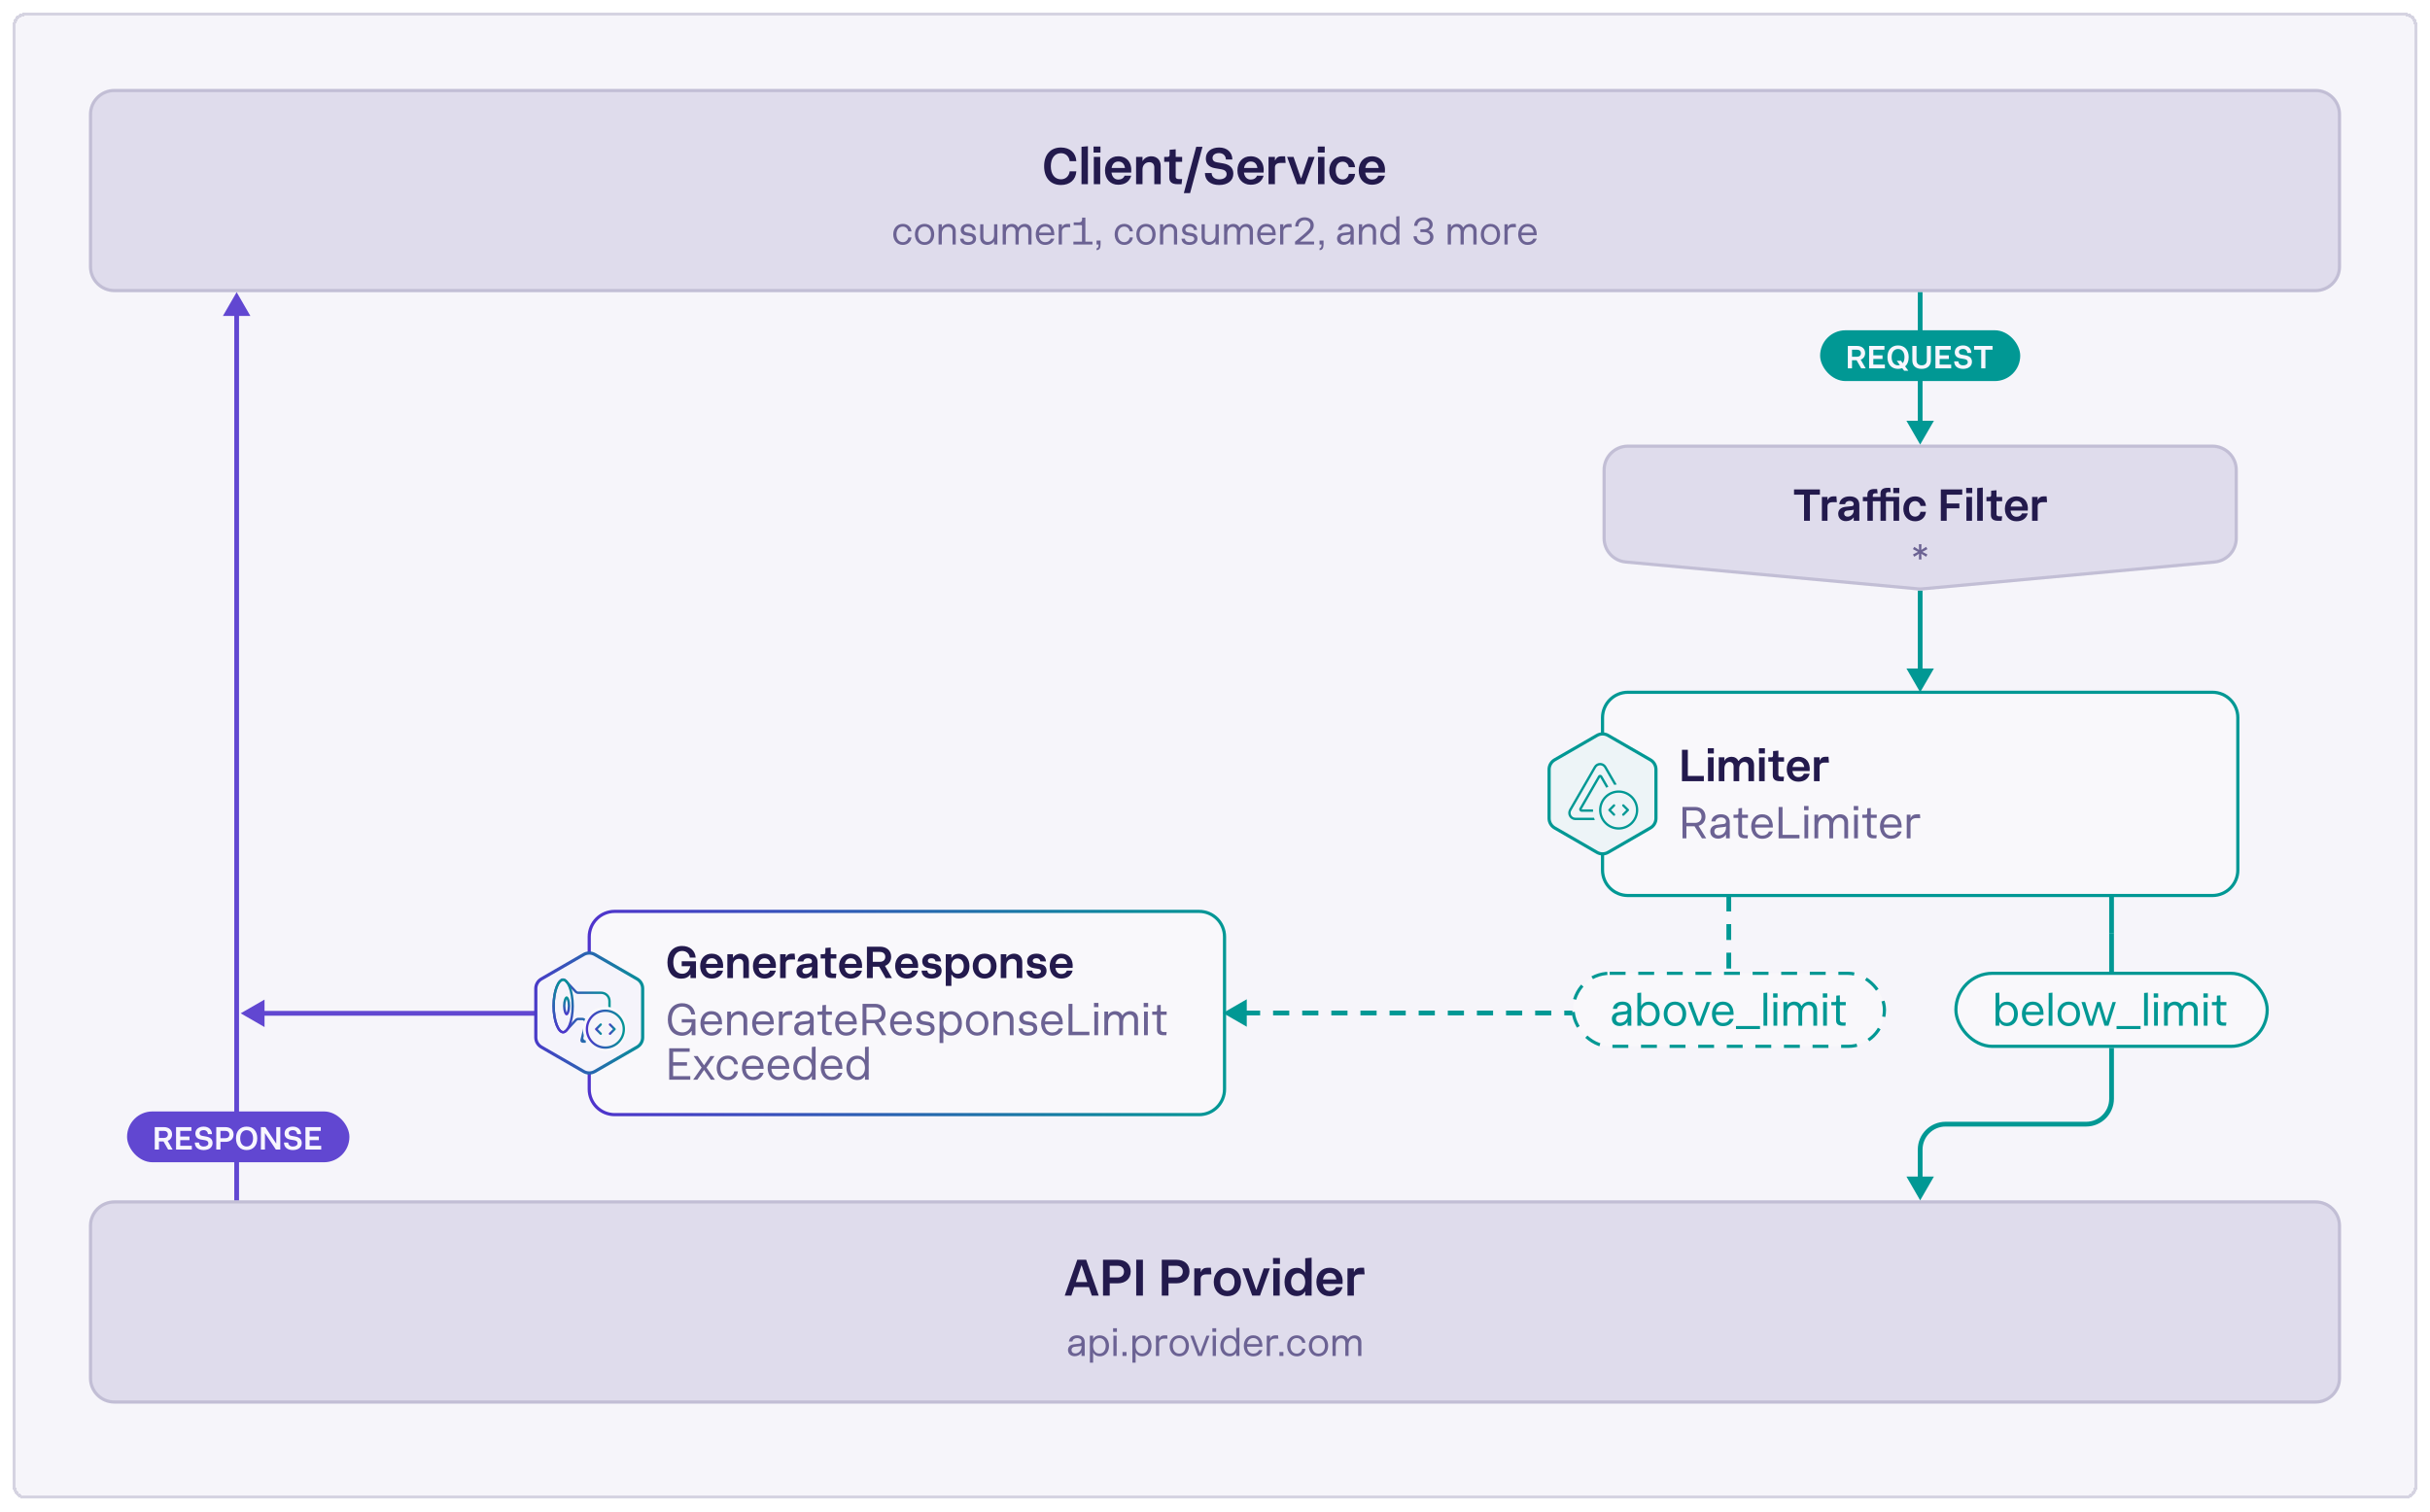 <svg width="765" height="476" viewBox="0 0 765 476" fill="none" xmlns="http://www.w3.org/2000/svg">
<g filter="url(#filter0_d_40000602_8721)">
<path d="M4 4C4 1.791 5.791 0 8 0H757C759.209 0 761 1.791 761 4V464C761 466.209 759.209 468 757 468H8C5.791 468 4 466.209 4 464V4Z" fill="#F6F5FA" shape-rendering="crispEdges"/>
<path d="M8 0.5H757C758.933 0.5 760.5 2.067 760.5 4V464C760.5 465.933 758.933 467.5 757 467.5H8C6.067 467.5 4.5 465.933 4.5 464V4C4.5 2.067 6.067 0.5 8 0.5Z" stroke="#201452" stroke-opacity="0.15" shape-rendering="crispEdges"/>
<path d="M28 32C28 27.582 31.582 24 36 24H729C733.418 24 737 27.582 737 32V80C737 84.418 733.418 88 729 88H36C31.582 88 28 84.418 28 80V32Z" fill="#867AB8" fill-opacity="0.2"/>
<path d="M36 24.5H729C733.142 24.5 736.5 27.858 736.5 32V80C736.5 84.142 733.142 87.5 729 87.5H36C31.858 87.5 28.5 84.142 28.5 80V32C28.5 27.858 31.858 24.5 36 24.5Z" stroke="#201452" stroke-opacity="0.15"/>
<path d="M334 54.256C330.72 54.256 328.704 51.984 328.704 48.352C328.704 44.72 330.72 42.448 334 42.448C336.832 42.448 338.688 44.096 338.848 46.752H336.752C336.544 45.216 335.472 44.24 334 44.24C332.048 44.24 330.816 45.824 330.816 48.352C330.816 50.88 332.048 52.464 334 52.464C335.472 52.464 336.544 51.488 336.752 49.952H338.848C338.688 52.608 336.832 54.256 334 54.256ZM340.475 54V42.224L342.491 42.048V54H340.475ZM344.35 54V45.408H346.366V54H344.35ZM344.27 44.032V42.144H346.446V44.032H344.27ZM352.017 54.176C349.537 54.176 347.873 52.368 347.873 49.696C347.873 47.024 349.537 45.216 352.017 45.216C354.801 45.216 356.417 47.232 356.113 50.336H349.921C350.097 51.728 350.881 52.544 352.065 52.544C353.041 52.544 353.729 52.112 354.033 51.328H356.113C355.601 53.168 354.177 54.176 352.017 54.176ZM349.953 48.896H354.161C353.969 47.584 353.233 46.864 352.065 46.864C350.929 46.864 350.161 47.616 349.953 48.896ZM357.662 54V45.408H359.678V46.672H359.758C360.206 45.808 361.278 45.216 362.414 45.216C364.238 45.216 365.406 46.416 365.406 48.288V54H363.39V48.672C363.39 47.696 362.782 47.072 361.822 47.072C360.574 47.072 359.678 48.016 359.678 49.344V54H357.662ZM370.717 54C368.941 54 368.109 53.312 368.109 51.856V46.96H366.509V45.408H367.597C367.981 45.408 368.205 45.184 368.205 44.8V43.168L370.125 43.008V45.408H372.157V46.96H370.125V51.648C370.125 52.144 370.445 52.384 371.085 52.384H372.157L371.981 54H370.717ZM372.689 56.816L376.593 42.224H378.561L374.657 56.816H372.689ZM383.793 54.256C381.025 54.256 379.329 52.8 379.329 50.48H381.441C381.441 51.616 382.369 52.48 383.793 52.48C385.233 52.48 386.161 51.84 386.161 50.864C386.161 50.016 385.617 49.504 384.577 49.328L382.449 48.96C380.593 48.64 379.617 47.568 379.617 45.904C379.617 43.824 381.281 42.448 383.793 42.448C386.305 42.448 387.937 43.936 387.969 46.224H385.921C385.921 45.088 385.089 44.208 383.793 44.208C382.545 44.208 381.729 44.816 381.729 45.728C381.729 46.544 382.225 46.976 383.137 47.12L385.153 47.472C387.217 47.84 388.273 48.96 388.273 50.688C388.273 52.864 386.545 54.256 383.793 54.256ZM393.704 54.176C391.224 54.176 389.56 52.368 389.56 49.696C389.56 47.024 391.224 45.216 393.704 45.216C396.488 45.216 398.104 47.232 397.8 50.336H391.608C391.784 51.728 392.568 52.544 393.752 52.544C394.728 52.544 395.416 52.112 395.72 51.328H397.8C397.288 53.168 395.864 54.176 393.704 54.176ZM391.64 48.896H395.848C395.656 47.584 394.92 46.864 393.752 46.864C392.616 46.864 391.848 47.616 391.64 48.896ZM399.35 54V45.408H401.366V46.496H401.462C401.75 45.68 402.438 45.216 403.366 45.216H404.566L404.742 47.312H403.11C402.006 47.312 401.366 47.84 401.366 48.752V54H399.35ZM408.311 54L405.207 45.408H407.223L409.543 52.128H409.639L411.943 45.408H413.863L410.759 54H408.311ZM414.944 54V45.408H416.96V54H414.944ZM414.864 44.032V42.144H417.04V44.032H414.864ZM422.723 54.176C420.195 54.176 418.467 52.352 418.467 49.696C418.467 47.04 420.195 45.216 422.723 45.216C424.867 45.216 426.435 46.624 426.595 48.656H424.627C424.451 47.6 423.699 46.912 422.707 46.912C421.347 46.912 420.499 47.984 420.499 49.696C420.499 51.424 421.363 52.496 422.723 52.496C423.699 52.496 424.451 51.808 424.627 50.752H426.595C426.435 52.784 424.867 54.176 422.723 54.176ZM431.892 54.176C429.412 54.176 427.748 52.368 427.748 49.696C427.748 47.024 429.412 45.216 431.892 45.216C434.676 45.216 436.292 47.232 435.988 50.336H429.796C429.972 51.728 430.756 52.544 431.94 52.544C432.916 52.544 433.604 52.112 433.908 51.328H435.988C435.476 53.168 434.052 54.176 431.892 54.176ZM429.828 48.896H434.036C433.844 47.584 433.108 46.864 431.94 46.864C430.804 46.864 430.036 47.616 429.828 48.896Z" fill="#231A4D"/>
<path d="M284.234 73.12C282.434 73.12 281.21 71.776 281.21 69.808C281.21 67.84 282.434 66.496 284.234 66.496C285.698 66.496 286.802 67.456 286.946 68.86H285.95C285.794 67.96 285.11 67.36 284.222 67.36C283.01 67.36 282.218 68.332 282.218 69.808C282.218 71.284 283.022 72.256 284.234 72.256C285.11 72.256 285.794 71.656 285.95 70.756H286.946C286.802 72.16 285.698 73.12 284.234 73.12ZM291.066 73.12C289.254 73.12 288.03 71.776 288.03 69.808C288.03 67.84 289.254 66.496 291.066 66.496C292.878 66.496 294.102 67.84 294.102 69.808C294.102 71.776 292.878 73.12 291.066 73.12ZM291.066 72.256C292.29 72.256 293.094 71.284 293.094 69.808C293.094 68.332 292.29 67.36 291.066 67.36C289.842 67.36 289.038 68.332 289.038 69.808C289.038 71.284 289.842 72.256 291.066 72.256ZM295.479 73V66.616H296.499V67.624H296.547C296.883 66.964 297.723 66.496 298.563 66.496C299.967 66.496 300.879 67.396 300.879 68.8V73H299.871V68.872C299.871 67.996 299.319 67.432 298.467 67.432C297.327 67.432 296.499 68.32 296.499 69.556V73H295.479ZM304.742 73.12C303.242 73.12 302.306 72.376 302.258 71.152H303.338C303.362 71.836 303.902 72.256 304.766 72.256C305.678 72.256 306.266 71.86 306.266 71.248C306.266 70.768 305.966 70.456 305.402 70.36L304.034 70.132C303.026 69.964 302.45 69.34 302.45 68.416C302.45 67.276 303.398 66.496 304.778 66.496C306.158 66.496 307.082 67.252 307.154 68.44H306.146C306.11 67.78 305.57 67.36 304.754 67.36C303.986 67.36 303.47 67.756 303.47 68.344C303.47 68.8 303.77 69.1 304.334 69.196L305.702 69.424C306.71 69.592 307.286 70.216 307.286 71.152C307.286 72.352 306.29 73.12 304.742 73.12ZM313.979 66.616V73H312.959V71.992H312.911C312.575 72.652 311.735 73.12 310.895 73.12C309.491 73.12 308.579 72.22 308.579 70.816V66.616H309.587V70.744C309.587 71.62 310.139 72.184 310.991 72.184C312.131 72.184 312.959 71.296 312.959 70.06V66.616H313.979ZM315.658 73V66.616H316.678V67.552H316.726C316.942 66.94 317.71 66.496 318.55 66.496C319.462 66.496 320.158 66.916 320.482 67.624H320.602C320.938 66.964 321.766 66.496 322.582 66.496C323.902 66.496 324.742 67.336 324.742 68.644V73H323.722V68.872C323.722 67.996 323.206 67.432 322.39 67.432C321.418 67.432 320.71 68.32 320.71 69.556V73H319.69V68.872C319.69 67.996 319.174 67.432 318.358 67.432C317.386 67.432 316.678 68.32 316.678 69.556V73H315.658ZM328.997 73.12C327.257 73.12 326.069 71.764 326.069 69.808C326.069 67.84 327.257 66.496 328.997 66.496C330.905 66.496 331.961 67.792 331.913 70.072H327.089C327.173 71.404 327.905 72.256 329.021 72.256C329.909 72.256 330.545 71.872 330.833 71.152H331.913C331.481 72.436 330.485 73.12 328.997 73.12ZM327.113 69.256H330.929C330.785 68.044 330.101 67.36 329.021 67.36C327.989 67.36 327.281 68.092 327.113 69.256ZM333.295 73V66.616H334.315V67.516H334.363C334.579 66.88 335.191 66.496 335.959 66.496H336.847L336.943 67.54H335.839C334.915 67.54 334.315 68.068 334.315 68.884V73H333.295ZM337.921 73V72.1H340.633V67.18C340.633 66.988 340.537 66.892 340.345 66.892H338.017V66.028H339.697C340.333 66.028 340.657 65.692 340.657 65.068V64.528H341.689V72.1H343.921V73H337.921ZM345.217 74.188C345.649 74.188 345.853 73.804 345.853 73H345.217V71.752H346.477V73C346.477 74.176 346.057 74.764 345.217 74.764V74.188ZM353.937 73.12C352.137 73.12 350.913 71.776 350.913 69.808C350.913 67.84 352.137 66.496 353.937 66.496C355.401 66.496 356.505 67.456 356.649 68.86H355.653C355.497 67.96 354.813 67.36 353.925 67.36C352.713 67.36 351.921 68.332 351.921 69.808C351.921 71.284 352.725 72.256 353.937 72.256C354.813 72.256 355.497 71.656 355.653 70.756H356.649C356.505 72.16 355.401 73.12 353.937 73.12ZM360.769 73.12C358.957 73.12 357.733 71.776 357.733 69.808C357.733 67.84 358.957 66.496 360.769 66.496C362.581 66.496 363.805 67.84 363.805 69.808C363.805 71.776 362.581 73.12 360.769 73.12ZM360.769 72.256C361.993 72.256 362.797 71.284 362.797 69.808C362.797 68.332 361.993 67.36 360.769 67.36C359.545 67.36 358.741 68.332 358.741 69.808C358.741 71.284 359.545 72.256 360.769 72.256ZM365.182 73V66.616H366.202V67.624H366.25C366.586 66.964 367.426 66.496 368.266 66.496C369.67 66.496 370.582 67.396 370.582 68.8V73H369.574V68.872C369.574 67.996 369.022 67.432 368.17 67.432C367.03 67.432 366.202 68.32 366.202 69.556V73H365.182ZM374.445 73.12C372.945 73.12 372.009 72.376 371.961 71.152H373.041C373.065 71.836 373.605 72.256 374.469 72.256C375.381 72.256 375.969 71.86 375.969 71.248C375.969 70.768 375.669 70.456 375.105 70.36L373.737 70.132C372.729 69.964 372.153 69.34 372.153 68.416C372.153 67.276 373.101 66.496 374.481 66.496C375.861 66.496 376.785 67.252 376.857 68.44H375.849C375.813 67.78 375.273 67.36 374.457 67.36C373.689 67.36 373.173 67.756 373.173 68.344C373.173 68.8 373.473 69.1 374.037 69.196L375.405 69.424C376.413 69.592 376.989 70.216 376.989 71.152C376.989 72.352 375.993 73.12 374.445 73.12ZM383.682 66.616V73H382.662V71.992H382.614C382.278 72.652 381.438 73.12 380.598 73.12C379.194 73.12 378.282 72.22 378.282 70.816V66.616H379.29V70.744C379.29 71.62 379.842 72.184 380.694 72.184C381.834 72.184 382.662 71.296 382.662 70.06V66.616H383.682ZM385.361 73V66.616H386.381V67.552H386.429C386.645 66.94 387.413 66.496 388.253 66.496C389.165 66.496 389.861 66.916 390.185 67.624H390.305C390.641 66.964 391.469 66.496 392.285 66.496C393.605 66.496 394.445 67.336 394.445 68.644V73H393.425V68.872C393.425 67.996 392.909 67.432 392.093 67.432C391.121 67.432 390.413 68.32 390.413 69.556V73H389.393V68.872C389.393 67.996 388.877 67.432 388.061 67.432C387.089 67.432 386.381 68.32 386.381 69.556V73H385.361ZM398.7 73.12C396.96 73.12 395.772 71.764 395.772 69.808C395.772 67.84 396.96 66.496 398.7 66.496C400.608 66.496 401.664 67.792 401.616 70.072H396.792C396.876 71.404 397.608 72.256 398.724 72.256C399.612 72.256 400.248 71.872 400.536 71.152H401.616C401.184 72.436 400.188 73.12 398.7 73.12ZM396.816 69.256H400.632C400.488 68.044 399.804 67.36 398.724 67.36C397.692 67.36 396.984 68.092 396.816 69.256ZM402.998 73V66.616H404.018V67.516H404.066C404.282 66.88 404.894 66.496 405.662 66.496H406.55L406.646 67.54H405.542C404.618 67.54 404.018 68.068 404.018 68.884V73H402.998ZM407.696 72.112C411.884 68.692 412.532 68.02 412.532 66.904C412.532 65.992 411.764 65.344 410.684 65.344C409.568 65.344 408.776 66.16 408.776 67.312H407.756C407.756 65.62 408.98 64.432 410.72 64.432C412.388 64.432 413.588 65.476 413.588 66.904C413.588 68.32 412.904 69.088 409.28 72.028V72.076H413.696V73H407.696V72.112ZM415.412 74.188C415.844 74.188 416.048 73.804 416.048 73H415.412V71.752H416.672V73C416.672 74.176 416.252 74.764 415.412 74.764V74.188ZM423.058 73.084C421.762 73.084 420.922 72.304 420.922 71.104C420.922 70.144 421.606 69.472 422.734 69.328L424.606 69.112C424.99 69.052 425.17 68.848 425.17 68.44C425.17 67.78 424.642 67.36 423.814 67.36C422.998 67.36 422.41 67.78 422.314 68.44H421.21C421.33 67.252 422.338 66.496 423.79 66.496C425.278 66.496 426.178 67.288 426.178 68.608V73H425.17V71.992H425.122C424.822 72.604 423.922 73.084 423.058 73.084ZM423.178 72.196C424.306 72.196 425.17 71.296 425.17 70.12V69.772C425.074 69.844 424.93 69.892 424.75 69.916L422.974 70.12C422.386 70.18 422.026 70.564 422.026 71.128C422.026 71.776 422.482 72.196 423.178 72.196ZM427.807 73V66.616H428.827V67.624H428.875C429.211 66.964 430.051 66.496 430.891 66.496C432.295 66.496 433.207 67.396 433.207 68.8V73H432.199V68.872C432.199 67.996 431.647 67.432 430.795 67.432C429.655 67.432 428.827 68.32 428.827 69.556V73H427.807ZM437.442 73.108C435.714 73.108 434.538 71.764 434.538 69.808C434.538 67.852 435.714 66.508 437.442 66.508C438.402 66.508 439.086 66.88 439.506 67.624H439.554V64.168L440.562 64.072V73H439.554V71.992H439.506C439.086 72.736 438.402 73.108 437.442 73.108ZM437.562 72.244C438.75 72.244 439.554 71.26 439.554 69.808C439.554 68.356 438.75 67.372 437.562 67.372C436.374 67.372 435.57 68.356 435.57 69.808C435.57 71.26 436.374 72.244 437.562 72.244ZM448.187 73.096C446.339 73.096 445.043 72.004 444.995 70.408H446.015C446.075 71.464 446.951 72.184 448.163 72.184C449.351 72.184 450.215 71.524 450.215 70.612C450.215 69.736 449.507 69.1 448.511 69.1H447.155V68.2H448.367C449.327 68.2 450.011 67.6 450.011 66.796C450.011 65.944 449.243 65.344 448.175 65.344C447.071 65.344 446.255 66.076 446.207 67.108H445.199C445.247 65.536 446.483 64.432 448.199 64.432C449.843 64.432 451.031 65.38 451.031 66.7C451.031 67.552 450.467 68.332 449.699 68.548V68.596C450.611 68.8 451.271 69.664 451.271 70.66C451.271 72.076 449.975 73.096 448.187 73.096ZM455.768 73V66.616H456.788V67.552H456.836C457.052 66.94 457.82 66.496 458.66 66.496C459.572 66.496 460.268 66.916 460.592 67.624H460.712C461.048 66.964 461.876 66.496 462.692 66.496C464.012 66.496 464.852 67.336 464.852 68.644V73H463.832V68.872C463.832 67.996 463.316 67.432 462.5 67.432C461.528 67.432 460.82 68.32 460.82 69.556V73H459.8V68.872C459.8 67.996 459.284 67.432 458.468 67.432C457.496 67.432 456.788 68.32 456.788 69.556V73H455.768ZM469.215 73.12C467.403 73.12 466.179 71.776 466.179 69.808C466.179 67.84 467.403 66.496 469.215 66.496C471.027 66.496 472.251 67.84 472.251 69.808C472.251 71.776 471.027 73.12 469.215 73.12ZM469.215 72.256C470.439 72.256 471.243 71.284 471.243 69.808C471.243 68.332 470.439 67.36 469.215 67.36C467.991 67.36 467.187 68.332 467.187 69.808C467.187 71.284 467.991 72.256 469.215 72.256ZM473.627 73V66.616H474.647V67.516H474.695C474.911 66.88 475.523 66.496 476.291 66.496H477.179L477.275 67.54H476.171C475.247 67.54 474.647 68.068 474.647 68.884V73H473.627ZM480.872 73.12C479.132 73.12 477.944 71.764 477.944 69.808C477.944 67.84 479.132 66.496 480.872 66.496C482.78 66.496 483.836 67.792 483.788 70.072H478.964C479.048 71.404 479.78 72.256 480.896 72.256C481.784 72.256 482.42 71.872 482.708 71.152H483.788C483.356 72.436 482.36 73.12 480.872 73.12ZM478.988 69.256H482.804C482.66 68.044 481.976 67.36 480.896 67.36C479.864 67.36 479.156 68.092 478.988 69.256Z" fill="#6B6293"/>
<path d="M74.5 88L70.17 95.5L78.83 95.5L74.5 88ZM74.5 94.75L73.75 94.75L73.75 374L74.5 374L75.25 374L75.25 94.75L74.5 94.75Z" fill="#6147D1"/>
<rect x="40" y="346" width="70" height="16" rx="8" fill="#6147D1"/>
<path d="M48.72 358V350.94H51.64C53.17 350.94 54.17 351.82 54.17 353.2C54.17 354.19 53.65 354.93 52.78 355.26L54.35 358H52.94L51.48 355.45H50.04V358H48.72ZM51.64 354.34C52.38 354.34 52.85 353.91 52.85 353.23C52.85 352.55 52.38 352.12 51.64 352.12H50.04V354.34H51.64ZM55.429 358V350.94H60.249V352.12H56.749V353.89H59.649V355.03H56.749V356.82H60.389V358H55.429ZM64.121 358.16C62.391 358.16 61.331 357.25 61.331 355.8H62.651C62.651 356.51 63.231 357.05 64.121 357.05C65.021 357.05 65.601 356.65 65.601 356.04C65.601 355.51 65.261 355.19 64.611 355.08L63.281 354.85C62.121 354.65 61.511 353.98 61.511 352.94C61.511 351.64 62.551 350.78 64.121 350.78C65.691 350.78 66.711 351.71 66.731 353.14H65.451C65.451 352.43 64.931 351.88 64.121 351.88C63.341 351.88 62.831 352.26 62.831 352.83C62.831 353.34 63.141 353.61 63.711 353.7L64.971 353.92C66.261 354.15 66.921 354.85 66.921 355.93C66.921 357.29 65.841 358.16 64.121 358.16ZM68.085 358V350.94H70.975C72.535 350.94 73.535 351.84 73.535 353.25C73.535 354.66 72.535 355.58 70.975 355.58H69.405V358H68.085ZM70.975 354.42C71.725 354.42 72.215 353.97 72.215 353.27C72.215 352.57 71.725 352.12 70.975 352.12H69.405V354.42H70.975ZM77.639 358.16C75.579 358.16 74.299 356.74 74.299 354.47C74.299 352.2 75.579 350.78 77.639 350.78C79.699 350.78 80.989 352.2 80.989 354.47C80.989 356.74 79.699 358.16 77.639 358.16ZM77.639 357.04C78.879 357.04 79.669 356.05 79.669 354.47C79.669 352.89 78.879 351.9 77.639 351.9C76.399 351.9 75.619 352.89 75.619 354.47C75.619 356.05 76.399 357.04 77.639 357.04ZM82.138 358V350.94H83.538L86.928 356.07H86.978V350.94H88.248V358H86.848L83.458 352.87H83.408V358H82.138ZM92.197 358.16C90.467 358.16 89.407 357.25 89.407 355.8H90.727C90.727 356.51 91.307 357.05 92.197 357.05C93.097 357.05 93.677 356.65 93.677 356.04C93.677 355.51 93.337 355.19 92.687 355.08L91.357 354.85C90.197 354.65 89.587 353.98 89.587 352.94C89.587 351.64 90.627 350.78 92.197 350.78C93.767 350.78 94.787 351.71 94.807 353.14H93.527C93.527 352.43 93.007 351.88 92.197 351.88C91.417 351.88 90.907 352.26 90.907 352.83C90.907 353.34 91.217 353.61 91.787 353.7L93.047 353.92C94.337 354.15 94.997 354.85 94.997 355.93C94.997 357.29 93.917 358.16 92.197 358.16ZM96.161 358V350.94H100.981V352.12H97.481V353.89H100.381V355.03H97.481V356.82H101.121V358H96.161Z" fill="#F7F6FE"/>
<path d="M75.777 315.098L83.277 319.429L83.277 310.768L75.777 315.098ZM82.527 315.098L82.527 315.848L169.777 315.848L169.777 315.098L169.777 314.348L82.527 314.348L82.527 315.098Z" fill="#6147D1"/>
<path d="M185.5 291C185.5 286.582 189.082 283 193.5 283H377.5C381.918 283 385.5 286.582 385.5 291V339C385.5 343.418 381.918 347 377.5 347H193.5C189.082 347 185.5 343.418 185.5 339V291Z" fill="#F9F8FB"/>
<path d="M185.5 291C185.5 286.582 189.082 283 193.5 283H377.5C381.918 283 385.5 286.582 385.5 291V339C385.5 343.418 381.918 347 377.5 347H193.5C189.082 347 185.5 343.418 185.5 339V291Z" stroke="url(#paint0_linear_40000602_8721)"/>
<path d="M214.484 304.182C211.824 304.182 210.116 302.18 210.116 299.058C210.116 295.922 211.922 293.892 214.75 293.892C217.172 293.892 218.838 295.32 219.006 297.56H217.158C217.018 296.286 216.066 295.46 214.75 295.46C213.056 295.46 211.964 296.874 211.964 299.058C211.964 301.242 213.084 302.642 214.82 302.642C216.122 302.642 217.032 301.732 217.298 300.262H214.61V298.722H219.104V304H217.368V302.894H217.284C216.696 303.734 215.744 304.182 214.484 304.182ZM224.048 304.154C221.878 304.154 220.422 302.572 220.422 300.234C220.422 297.896 221.878 296.314 224.048 296.314C226.484 296.314 227.898 298.078 227.632 300.794H222.214C222.368 302.012 223.054 302.726 224.09 302.726C224.944 302.726 225.546 302.348 225.812 301.662H227.632C227.184 303.272 225.938 304.154 224.048 304.154ZM222.242 299.534H225.924C225.756 298.386 225.112 297.756 224.09 297.756C223.096 297.756 222.424 298.414 222.242 299.534ZM228.988 304V296.482H230.752V297.588H230.822C231.214 296.832 232.152 296.314 233.146 296.314C234.742 296.314 235.764 297.364 235.764 299.002V304H234V299.338C234 298.484 233.468 297.938 232.628 297.938C231.536 297.938 230.752 298.764 230.752 299.926V304H228.988ZM240.659 304.154C238.489 304.154 237.033 302.572 237.033 300.234C237.033 297.896 238.489 296.314 240.659 296.314C243.095 296.314 244.509 298.078 244.243 300.794H238.825C238.979 302.012 239.665 302.726 240.701 302.726C241.555 302.726 242.157 302.348 242.423 301.662H244.243C243.795 303.272 242.549 304.154 240.659 304.154ZM238.853 299.534H242.535C242.367 298.386 241.723 297.756 240.701 297.756C239.707 297.756 239.035 298.414 238.853 299.534ZM245.599 304V296.482H247.363V297.434H247.447C247.699 296.72 248.301 296.314 249.113 296.314H250.163L250.317 298.148H248.889C247.923 298.148 247.363 298.61 247.363 299.408V304H245.599ZM253.198 304.112C251.714 304.112 250.734 303.188 250.734 301.774C250.734 300.584 251.56 299.786 252.96 299.618L255.032 299.394C255.424 299.324 255.62 299.142 255.62 298.778C255.62 298.134 255.13 297.742 254.332 297.742C253.548 297.742 253.002 298.134 252.918 298.778H251.07C251.224 297.252 252.484 296.314 254.346 296.314C256.264 296.314 257.384 297.294 257.384 298.946V304H255.62V302.95H255.55C255.172 303.622 254.206 304.112 253.198 304.112ZM253.702 302.698C254.724 302.698 255.62 301.83 255.62 300.78V300.472C255.522 300.542 255.396 300.584 255.228 300.598L253.534 300.794C252.946 300.85 252.596 301.2 252.596 301.718C252.596 302.32 253.03 302.698 253.702 302.698ZM262.039 304C260.485 304 259.757 303.398 259.757 302.124V297.84H258.357V296.482H259.309C259.645 296.482 259.841 296.286 259.841 295.95V294.522L261.521 294.382V296.482H263.299V297.84H261.521V301.942C261.521 302.376 261.801 302.586 262.361 302.586H263.299L263.145 304H262.039ZM267.784 304.154C265.614 304.154 264.158 302.572 264.158 300.234C264.158 297.896 265.614 296.314 267.784 296.314C270.22 296.314 271.634 298.078 271.368 300.794H265.95C266.104 302.012 266.79 302.726 267.826 302.726C268.68 302.726 269.282 302.348 269.548 301.662H271.368C270.92 303.272 269.674 304.154 267.784 304.154ZM265.978 299.534H269.66C269.492 298.386 268.848 297.756 267.826 297.756C266.832 297.756 266.16 298.414 265.978 299.534ZM272.92 304V294.116H277.008C279.15 294.116 280.55 295.348 280.55 297.28C280.55 298.666 279.822 299.702 278.604 300.164L280.802 304H278.828L276.784 300.43H274.768V304H272.92ZM277.008 298.876C278.044 298.876 278.702 298.274 278.702 297.322C278.702 296.37 278.044 295.768 277.008 295.768H274.768V298.876H277.008ZM285.435 304.154C283.265 304.154 281.809 302.572 281.809 300.234C281.809 297.896 283.265 296.314 285.435 296.314C287.871 296.314 289.285 298.078 289.019 300.794H283.601C283.755 302.012 284.441 302.726 285.477 302.726C286.331 302.726 286.933 302.348 287.199 301.662H289.019C288.571 303.272 287.325 304.154 285.435 304.154ZM283.629 299.534H287.311C287.143 298.386 286.499 297.756 285.477 297.756C284.483 297.756 283.811 298.414 283.629 299.534ZM293.245 304.154C291.355 304.154 290.207 303.244 290.123 301.662H291.943C291.971 302.348 292.475 302.74 293.301 302.74C294.141 302.74 294.673 302.404 294.673 301.886C294.673 301.466 294.393 301.186 293.875 301.102L292.349 300.85C291.047 300.626 290.333 299.856 290.333 298.68C290.333 297.224 291.481 296.314 293.287 296.314C295.037 296.314 296.171 297.252 296.255 298.764H294.491C294.449 298.134 293.987 297.742 293.258 297.742C292.545 297.742 292.097 298.064 292.097 298.568C292.097 298.974 292.377 299.226 292.895 299.31L294.421 299.562C295.737 299.786 296.437 300.542 296.437 301.718C296.437 303.23 295.219 304.154 293.245 304.154ZM297.744 306.464V296.482H299.508V297.588H299.578C300.054 296.762 300.81 296.356 301.888 296.356C303.876 296.356 305.206 297.91 305.206 300.248C305.206 302.572 303.876 304.14 301.888 304.14C300.81 304.14 300.054 303.72 299.578 302.894H299.508V306.464H297.744ZM301.454 297.826C300.278 297.826 299.508 298.792 299.508 300.248C299.508 301.704 300.278 302.656 301.454 302.656C302.63 302.656 303.414 301.704 303.414 300.248C303.414 298.792 302.63 297.826 301.454 297.826ZM309.979 304.154C307.753 304.154 306.227 302.558 306.227 300.234C306.227 297.91 307.753 296.314 309.979 296.314C312.205 296.314 313.731 297.91 313.731 300.234C313.731 302.558 312.205 304.154 309.979 304.154ZM309.979 302.684C311.197 302.684 311.953 301.746 311.953 300.234C311.953 298.736 311.197 297.798 309.979 297.798C308.761 297.798 308.005 298.736 308.005 300.234C308.005 301.746 308.761 302.684 309.979 302.684ZM315.052 304V296.482H316.816V297.588H316.886C317.278 296.832 318.216 296.314 319.21 296.314C320.806 296.314 321.828 297.364 321.828 299.002V304H320.064V299.338C320.064 298.484 319.532 297.938 318.692 297.938C317.6 297.938 316.816 298.764 316.816 299.926V304H315.052ZM326.276 304.154C324.386 304.154 323.238 303.244 323.154 301.662H324.974C325.002 302.348 325.506 302.74 326.332 302.74C327.172 302.74 327.704 302.404 327.704 301.886C327.704 301.466 327.424 301.186 326.906 301.102L325.38 300.85C324.078 300.626 323.364 299.856 323.364 298.68C323.364 297.224 324.512 296.314 326.318 296.314C328.068 296.314 329.202 297.252 329.286 298.764H327.522C327.48 298.134 327.018 297.742 326.29 297.742C325.576 297.742 325.128 298.064 325.128 298.568C325.128 298.974 325.408 299.226 325.926 299.31L327.452 299.562C328.768 299.786 329.468 300.542 329.468 301.718C329.468 303.23 328.25 304.154 326.276 304.154ZM334.093 304.154C331.923 304.154 330.467 302.572 330.467 300.234C330.467 297.896 331.923 296.314 334.093 296.314C336.529 296.314 337.943 298.078 337.677 300.794H332.259C332.413 302.012 333.099 302.726 334.135 302.726C334.989 302.726 335.591 302.348 335.857 301.662H337.677C337.229 303.272 335.983 304.154 334.093 304.154ZM332.287 299.534H335.969C335.801 298.386 335.157 297.756 334.135 297.756C333.141 297.756 332.469 298.414 332.287 299.534Z" fill="#231A4D"/>
<path d="M214.694 322.168C211.978 322.168 210.242 320.166 210.242 317.058C210.242 313.936 212.006 311.92 214.764 311.92C217.046 311.92 218.628 313.306 218.824 315.448H217.592C217.424 313.95 216.318 312.984 214.764 312.984C212.762 312.984 211.474 314.58 211.474 317.058C211.474 319.522 212.776 321.104 214.806 321.104C216.472 321.104 217.578 319.9 217.76 317.996H214.624V316.932H218.936V322H217.76V320.656H217.69C217.06 321.608 216.01 322.168 214.694 322.168ZM223.923 322.14C221.893 322.14 220.507 320.558 220.507 318.276C220.507 315.98 221.893 314.412 223.923 314.412C226.149 314.412 227.381 315.924 227.325 318.584H221.697C221.795 320.138 222.649 321.132 223.951 321.132C224.987 321.132 225.729 320.684 226.065 319.844H227.325C226.821 321.342 225.659 322.14 223.923 322.14ZM221.725 317.632H226.177C226.009 316.218 225.211 315.42 223.951 315.42C222.747 315.42 221.921 316.274 221.725 317.632ZM228.937 322V314.552H230.127V315.728H230.183C230.575 314.958 231.555 314.412 232.535 314.412C234.173 314.412 235.237 315.462 235.237 317.1V322H234.061V317.184C234.061 316.162 233.417 315.504 232.423 315.504C231.093 315.504 230.127 316.54 230.127 317.982V322H228.937ZM240.206 322.14C238.176 322.14 236.79 320.558 236.79 318.276C236.79 315.98 238.176 314.412 240.206 314.412C242.432 314.412 243.664 315.924 243.608 318.584H237.98C238.078 320.138 238.932 321.132 240.234 321.132C241.27 321.132 242.012 320.684 242.348 319.844H243.608C243.104 321.342 241.942 322.14 240.206 322.14ZM238.008 317.632H242.46C242.292 316.218 241.494 315.42 240.234 315.42C239.03 315.42 238.204 316.274 238.008 317.632ZM245.22 322V314.552H246.41V315.602H246.466C246.718 314.86 247.432 314.412 248.328 314.412H249.364L249.476 315.63H248.188C247.11 315.63 246.41 316.246 246.41 317.198V322H245.22ZM252.518 322.098C251.006 322.098 250.026 321.188 250.026 319.788C250.026 318.668 250.824 317.884 252.14 317.716L254.324 317.464C254.772 317.394 254.982 317.156 254.982 316.68C254.982 315.91 254.366 315.42 253.4 315.42C252.448 315.42 251.762 315.91 251.65 316.68H250.362C250.502 315.294 251.678 314.412 253.372 314.412C255.108 314.412 256.158 315.336 256.158 316.876V322H254.982V320.824H254.926C254.576 321.538 253.526 322.098 252.518 322.098ZM252.658 321.062C253.974 321.062 254.982 320.012 254.982 318.64V318.234C254.87 318.318 254.702 318.374 254.492 318.402L252.42 318.64C251.734 318.71 251.314 319.158 251.314 319.816C251.314 320.572 251.846 321.062 252.658 321.062ZM260.945 322C259.517 322 258.845 321.454 258.845 320.306V315.56H257.347V314.552H258.453C258.733 314.552 258.901 314.384 258.901 314.104V312.55L260.035 312.438V314.552H261.897V315.56H260.035V320.166C260.035 320.726 260.371 320.992 261.085 320.992H261.897L261.785 322H260.945ZM266.333 322.14C264.303 322.14 262.917 320.558 262.917 318.276C262.917 315.98 264.303 314.412 266.333 314.412C268.559 314.412 269.791 315.924 269.735 318.584H264.107C264.205 320.138 265.059 321.132 266.361 321.132C267.397 321.132 268.139 320.684 268.475 319.844H269.735C269.231 321.342 268.069 322.14 266.333 322.14ZM264.135 317.632H268.587C268.419 316.218 267.621 315.42 266.361 315.42C265.157 315.42 264.331 316.274 264.135 317.632ZM271.543 322V312.116H275.505C277.479 312.116 278.767 313.306 278.767 315.154C278.767 316.638 277.941 317.702 276.597 318.052L279.005 322H277.675L275.323 318.192H272.775V322H271.543ZM275.505 317.128C276.737 317.128 277.535 316.372 277.535 315.182C277.535 313.992 276.737 313.222 275.505 313.222H272.775V317.128H275.505ZM283.642 322.14C281.612 322.14 280.226 320.558 280.226 318.276C280.226 315.98 281.612 314.412 283.642 314.412C285.868 314.412 287.1 315.924 287.044 318.584H281.416C281.514 320.138 282.368 321.132 283.67 321.132C284.706 321.132 285.448 320.684 285.784 319.844H287.044C286.54 321.342 285.378 322.14 283.642 322.14ZM281.444 317.632H285.896C285.728 316.218 284.93 315.42 283.67 315.42C282.466 315.42 281.64 316.274 281.444 317.632ZM291.26 322.14C289.51 322.14 288.418 321.272 288.362 319.844H289.622C289.65 320.642 290.28 321.132 291.288 321.132C292.352 321.132 293.038 320.67 293.038 319.956C293.038 319.396 292.688 319.032 292.03 318.92L290.434 318.654C289.258 318.458 288.586 317.73 288.586 316.652C288.586 315.322 289.692 314.412 291.302 314.412C292.912 314.412 293.99 315.294 294.074 316.68H292.898C292.856 315.91 292.226 315.42 291.274 315.42C290.378 315.42 289.776 315.882 289.776 316.568C289.776 317.1 290.126 317.45 290.784 317.562L292.38 317.828C293.556 318.024 294.228 318.752 294.228 319.844C294.228 321.244 293.066 322.14 291.26 322.14ZM295.793 324.464V314.552H296.983V315.728H297.025C297.515 314.86 298.312 314.426 299.433 314.426C301.449 314.426 302.821 315.994 302.821 318.276C302.821 320.558 301.449 322.126 299.433 322.126C298.312 322.126 297.515 321.692 297.025 320.824H296.983V324.464H295.793ZM299.293 315.434C298.005 315.434 297.109 316.428 296.983 317.926V318.626C297.109 320.124 298.005 321.118 299.293 321.118C300.679 321.118 301.617 319.97 301.617 318.276C301.617 316.582 300.679 315.434 299.293 315.434ZM307.625 322.14C305.511 322.14 304.083 320.572 304.083 318.276C304.083 315.98 305.511 314.412 307.625 314.412C309.739 314.412 311.167 315.98 311.167 318.276C311.167 320.572 309.739 322.14 307.625 322.14ZM307.625 321.132C309.053 321.132 309.991 319.998 309.991 318.276C309.991 316.554 309.053 315.42 307.625 315.42C306.197 315.42 305.259 316.554 305.259 318.276C305.259 319.998 306.197 321.132 307.625 321.132ZM312.773 322V314.552H313.963V315.728H314.019C314.411 314.958 315.391 314.412 316.371 314.412C318.009 314.412 319.073 315.462 319.073 317.1V322H317.897V317.184C317.897 316.162 317.253 315.504 316.259 315.504C314.929 315.504 313.963 316.54 313.963 317.982V322H312.773ZM323.58 322.14C321.83 322.14 320.738 321.272 320.682 319.844H321.942C321.97 320.642 322.6 321.132 323.608 321.132C324.672 321.132 325.358 320.67 325.358 319.956C325.358 319.396 325.008 319.032 324.35 318.92L322.754 318.654C321.578 318.458 320.906 317.73 320.906 316.652C320.906 315.322 322.012 314.412 323.622 314.412C325.232 314.412 326.31 315.294 326.394 316.68H325.218C325.176 315.91 324.546 315.42 323.594 315.42C322.698 315.42 322.096 315.882 322.096 316.568C322.096 317.1 322.446 317.45 323.104 317.562L324.7 317.828C325.876 318.024 326.548 318.752 326.548 319.844C326.548 321.244 325.386 322.14 323.58 322.14ZM331.179 322.14C329.149 322.14 327.763 320.558 327.763 318.276C327.763 315.98 329.149 314.412 331.179 314.412C333.405 314.412 334.637 315.924 334.581 318.584H328.953C329.051 320.138 329.905 321.132 331.207 321.132C332.243 321.132 332.985 320.684 333.321 319.844H334.581C334.077 321.342 332.915 322.14 331.179 322.14ZM328.981 317.632H333.433C333.265 316.218 332.467 315.42 331.207 315.42C330.003 315.42 329.177 316.274 328.981 317.632ZM336.389 322V312.116H337.621V320.894H342.955V322H336.389ZM344.519 322V314.552H345.709V322H344.519ZM344.407 313.152V311.808H345.807V313.152H344.407ZM347.664 322V314.552H348.854V315.644H348.91C349.162 314.93 350.058 314.412 351.038 314.412C352.102 314.412 352.914 314.902 353.292 315.728H353.432C353.824 314.958 354.79 314.412 355.742 314.412C357.282 314.412 358.262 315.392 358.262 316.918V322H357.072V317.184C357.072 316.162 356.47 315.504 355.518 315.504C354.384 315.504 353.558 316.54 353.558 317.982V322H352.368V317.184C352.368 316.162 351.766 315.504 350.814 315.504C349.68 315.504 348.854 316.54 348.854 317.982V322H347.664ZM360.16 322V314.552H361.35V322H360.16ZM360.048 313.152V311.808H361.448V313.152H360.048ZM366.328 322C364.9 322 364.228 321.454 364.228 320.306V315.56H362.73V314.552H363.836C364.116 314.552 364.284 314.384 364.284 314.104V312.55L365.418 312.438V314.552H367.28V315.56H365.418V320.166C365.418 320.726 365.754 320.992 366.468 320.992H367.28L367.168 322H366.328ZM210.676 336V326.116H217.116V327.222H211.908V330.498H216.276V331.576H211.908V334.88H217.312V336H210.676ZM218.225 336L220.871 332.192L218.351 328.552H219.639L221.627 331.422H221.683L223.657 328.552H224.959L222.425 332.192L225.071 336H223.783L221.683 332.962H221.627L219.527 336H218.225ZM229.148 336.14C227.048 336.14 225.62 334.572 225.62 332.276C225.62 329.98 227.048 328.412 229.148 328.412C230.856 328.412 232.144 329.532 232.312 331.17H231.15C230.968 330.12 230.17 329.42 229.134 329.42C227.72 329.42 226.796 330.554 226.796 332.276C226.796 333.998 227.734 335.132 229.148 335.132C230.17 335.132 230.968 334.432 231.15 333.382H232.312C232.144 335.02 230.856 336.14 229.148 336.14ZM236.993 336.14C234.963 336.14 233.577 334.558 233.577 332.276C233.577 329.98 234.963 328.412 236.993 328.412C239.219 328.412 240.451 329.924 240.395 332.584H234.767C234.865 334.138 235.719 335.132 237.021 335.132C238.057 335.132 238.799 334.684 239.135 333.844H240.395C239.891 335.342 238.729 336.14 236.993 336.14ZM234.795 331.632H239.247C239.079 330.218 238.281 329.42 237.021 329.42C235.817 329.42 234.991 330.274 234.795 331.632ZM245.073 336.14C243.043 336.14 241.657 334.558 241.657 332.276C241.657 329.98 243.043 328.412 245.073 328.412C247.299 328.412 248.531 329.924 248.475 332.584H242.847C242.945 334.138 243.799 335.132 245.101 335.132C246.137 335.132 246.879 334.684 247.215 333.844H248.475C247.971 335.342 246.809 336.14 245.073 336.14ZM242.875 331.632H247.327C247.159 330.218 246.361 329.42 245.101 329.42C243.897 329.42 243.071 330.274 242.875 331.632ZM253.125 336.126C251.109 336.126 249.737 334.558 249.737 332.276C249.737 329.994 251.109 328.426 253.125 328.426C254.245 328.426 255.043 328.86 255.533 329.728H255.589V325.696L256.765 325.584V336H255.589V334.824H255.533C255.043 335.692 254.245 336.126 253.125 336.126ZM253.265 335.118C254.651 335.118 255.589 333.97 255.589 332.276C255.589 330.582 254.651 329.434 253.265 329.434C251.879 329.434 250.941 330.582 250.941 332.276C250.941 333.97 251.879 335.118 253.265 335.118ZM261.794 336.14C259.764 336.14 258.378 334.558 258.378 332.276C258.378 329.98 259.764 328.412 261.794 328.412C264.02 328.412 265.252 329.924 265.196 332.584H259.568C259.666 334.138 260.52 335.132 261.822 335.132C262.858 335.132 263.6 334.684 263.936 333.844H265.196C264.692 335.342 263.53 336.14 261.794 336.14ZM259.596 331.632H264.048C263.88 330.218 263.082 329.42 261.822 329.42C260.618 329.42 259.792 330.274 259.596 331.632ZM269.846 336.126C267.83 336.126 266.458 334.558 266.458 332.276C266.458 329.994 267.83 328.426 269.846 328.426C270.966 328.426 271.764 328.86 272.254 329.728H272.31V325.696L273.486 325.584V336H272.31V334.824H272.254C271.764 335.692 270.966 336.126 269.846 336.126ZM269.986 335.118C271.372 335.118 272.31 333.97 272.31 332.276C272.31 330.582 271.372 329.434 269.986 329.434C268.6 329.434 267.662 330.582 267.662 332.276C267.662 333.97 268.6 335.118 269.986 335.118Z" fill="#6B6293"/>
<path d="M183.75 296.588C184.833 295.963 186.167 295.963 187.25 296.588L200.57 304.278C201.653 304.904 202.32 306.059 202.32 307.31V322.69C202.32 323.941 201.653 325.096 200.57 325.722L187.25 333.412C186.167 334.037 184.833 334.037 183.75 333.412L170.43 325.722C169.347 325.096 168.68 323.941 168.68 322.69V307.31C168.68 306.059 169.347 304.904 170.43 304.278L183.75 296.588Z" fill="#F9F8FB"/>
<path d="M183.75 296.588C184.833 295.963 186.167 295.963 187.25 296.588L200.57 304.278C201.653 304.904 202.32 306.059 202.32 307.31V322.69C202.32 323.941 201.653 325.096 200.57 325.722L187.25 333.412C186.167 334.037 184.833 334.037 183.75 333.412L170.43 325.722C169.347 325.096 168.68 323.941 168.68 322.69V307.31C168.68 306.059 169.347 304.904 170.43 304.278L183.75 296.588Z" fill="#826EF7" fill-opacity="0.03"/>
<path d="M183.75 296.588C184.833 295.963 186.167 295.963 187.25 296.588L200.57 304.278C201.653 304.904 202.32 306.059 202.32 307.31V322.69C202.32 323.941 201.653 325.096 200.57 325.722L187.25 333.412C186.167 334.037 184.833 334.037 183.75 333.412L170.43 325.722C169.347 325.096 168.68 323.941 168.68 322.69V307.31C168.68 306.059 169.347 304.904 170.43 304.278L183.75 296.588Z" stroke="url(#paint1_linear_40000602_8721)"/>
<g clip-path="url(#clip0_40000602_8721)">
<path d="M177.25 304.458C177.648 304.458 178.093 304.721 178.535 305.347C178.564 305.389 178.597 305.431 178.635 305.471L181.235 308.266C181.448 308.495 181.746 308.626 182.059 308.626H189.25C190.7 308.626 191.875 309.801 191.875 311.251V314.251C191.875 315.472 191.039 316.499 189.909 316.792C189.497 316.899 189.085 317.202 188.968 317.69L188.832 318.252C188.994 317.548 188.461 316.876 187.737 316.876H185.572C185.052 316.876 184.6 317.232 184.479 317.738L183.309 322.613C183.139 323.32 183.675 324.001 184.402 324.001H183.451C183.209 324.001 183.029 323.774 183.086 323.538L184.353 318.262C184.522 317.555 183.985 316.876 183.258 316.876H182.098C181.783 316.876 181.483 317.007 181.271 317.238L178.346 320.41C178.324 320.427 178.303 320.445 178.285 320.466C177.924 320.869 177.573 321.041 177.25 321.041C176.932 321.041 176.587 320.875 176.23 320.483C175.874 320.091 175.535 319.502 175.243 318.743C174.66 317.228 174.292 315.109 174.292 312.75C174.292 310.391 174.66 308.271 175.243 306.756C175.535 305.997 175.874 305.409 176.23 305.016C176.543 304.673 176.846 304.503 177.13 304.466L177.25 304.458ZM186.567 324.001C187.083 324.001 187.532 323.649 187.657 323.149L187.522 323.713C187.482 323.881 187.332 324.001 187.158 324.001H186.567Z" stroke="url(#paint2_linear_40000602_8721)" stroke-width="0.75"/>
<path d="M174.292 312.791C174.292 310.444 174.665 308.336 175.255 306.829C175.55 306.074 175.893 305.489 176.254 305.098C176.615 304.709 176.966 304.541 177.292 304.541C177.618 304.541 177.969 304.709 178.33 305.098C178.691 305.489 179.034 306.074 179.329 306.829C179.919 308.336 180.292 310.444 180.292 312.791C180.292 315.138 179.919 317.245 179.329 318.753C179.034 319.507 178.691 320.093 178.33 320.483C177.969 320.873 177.618 321.041 177.292 321.041C176.966 321.041 176.615 320.873 176.254 320.483C175.893 320.093 175.55 319.507 175.255 318.753C174.665 317.245 174.292 315.138 174.292 312.791Z" stroke="url(#paint3_linear_40000602_8721)" stroke-width="0.75"/>
<path d="M177.625 312.75C177.625 311.955 177.746 311.252 177.93 310.761C178.023 310.514 178.124 310.34 178.217 310.234C178.311 310.129 178.365 310.125 178.375 310.125C178.384 310.125 178.438 310.129 178.532 310.234C178.625 310.34 178.726 310.514 178.819 310.761C179.003 311.252 179.125 311.955 179.125 312.75C179.125 313.545 179.003 314.248 178.819 314.739C178.726 314.986 178.625 315.16 178.532 315.266C178.438 315.371 178.384 315.375 178.375 315.375C178.365 315.375 178.311 315.371 178.217 315.266C178.124 315.16 178.023 314.986 177.93 314.739C177.746 314.248 177.625 313.545 177.625 312.75Z" stroke="url(#paint4_linear_40000602_8721)" stroke-width="0.75"/>
<path d="M184 320C184 316.41 186.91 313.5 190.5 313.5C194.09 313.5 197 316.41 197 320C197 323.59 194.09 326.5 190.5 326.5C186.91 326.5 184 323.59 184 320Z" fill="#F6F5FA" stroke="#F9F8FB"/>
<path fill-rule="evenodd" clip-rule="evenodd" d="M184.412 320.08C184.412 316.673 187.174 313.911 190.581 313.911C193.988 313.911 196.75 316.673 196.75 320.08C196.75 323.488 193.988 326.25 190.581 326.25C187.174 326.25 184.412 323.488 184.412 320.08ZM190.581 314.637C187.575 314.637 185.137 317.074 185.137 320.08C185.137 323.087 187.575 325.524 190.581 325.524C193.587 325.524 196.025 323.087 196.025 320.08C196.025 317.074 193.587 314.637 190.581 314.637Z" fill="url(#paint5_linear_40000602_8721)"/>
<path fill-rule="evenodd" clip-rule="evenodd" d="M189.386 318.372C189.528 318.514 189.528 318.744 189.386 318.886L188.191 320.081L189.386 321.276C189.528 321.417 189.528 321.647 189.386 321.789C189.244 321.931 189.015 321.931 188.873 321.789L187.421 320.337C187.28 320.196 187.28 319.966 187.421 319.824L188.873 318.372C189.015 318.231 189.244 318.231 189.386 318.372Z" fill="url(#paint6_linear_40000602_8721)"/>
<path fill-rule="evenodd" clip-rule="evenodd" d="M191.776 318.372C191.918 318.231 192.148 318.231 192.289 318.372L193.741 319.824C193.883 319.966 193.883 320.196 193.741 320.337L192.289 321.789C192.148 321.931 191.918 321.931 191.776 321.789C191.634 321.647 191.634 321.417 191.776 321.276L192.971 320.081L191.776 318.886C191.634 318.744 191.634 318.514 191.776 318.372Z" fill="url(#paint7_linear_40000602_8721)"/>
</g>
<g clip-path="url(#clip1_40000602_8721)">
<path d="M604.5 136L608.83 128.5L600.17 128.5L604.5 136ZM604.5 88L603.75 88L603.75 129.25L604.5 129.25L605.25 129.25L605.25 88L604.5 88Z" fill="#019894"/>
<rect x="573" y="100" width="63" height="16" rx="8" fill="#019894"/>
<path d="M581.72 112V104.94H584.64C586.17 104.94 587.17 105.82 587.17 107.2C587.17 108.19 586.65 108.93 585.78 109.26L587.35 112H585.94L584.48 109.45H583.04V112H581.72ZM584.64 108.34C585.38 108.34 585.85 107.91 585.85 107.23C585.85 106.55 585.38 106.12 584.64 106.12H583.04V108.34H584.64ZM588.429 112V104.94H593.249V106.12H589.749V107.89H592.649V109.03H589.749V110.82H593.389V112H588.429ZM597.534 112.16C595.474 112.16 594.194 110.74 594.194 108.47C594.194 106.2 595.474 104.78 597.534 104.78C599.594 104.78 600.884 106.2 600.884 108.47C600.884 109.74 600.484 110.75 599.764 111.38L600.764 112.74H599.444L598.844 111.93C598.454 112.08 598.014 112.16 597.534 112.16ZM597.534 111.04C597.744 111.04 597.944 111.01 598.124 110.96L597.124 109.6H598.444L599.004 110.36C599.364 109.91 599.564 109.27 599.564 108.47C599.564 106.89 598.774 105.9 597.534 105.9C596.294 105.9 595.514 106.89 595.514 108.47C595.514 110.05 596.294 111.04 597.534 111.04ZM604.953 112.16C603.113 112.16 602.033 111.17 602.033 109.48V104.94H603.353V109.48C603.353 110.46 603.952 111.04 604.973 111.04C605.993 111.04 606.592 110.46 606.592 109.48V104.94H607.873V109.48C607.873 111.17 606.793 112.16 604.953 112.16ZM609.308 112V104.94H614.128V106.12H610.628V107.89H613.528V109.03H610.628V110.82H614.268V112H609.308ZM618 112.16C616.27 112.16 615.21 111.25 615.21 109.8H616.53C616.53 110.51 617.11 111.05 618 111.05C618.9 111.05 619.48 110.65 619.48 110.04C619.48 109.51 619.14 109.19 618.49 109.08L617.16 108.85C616 108.65 615.39 107.98 615.39 106.94C615.39 105.64 616.43 104.78 618 104.78C619.57 104.78 620.59 105.71 620.61 107.14H619.33C619.33 106.43 618.81 105.88 618 105.88C617.22 105.88 616.71 106.26 616.71 106.83C616.71 107.34 617.02 107.61 617.59 107.7L618.85 107.92C620.14 108.15 620.8 108.85 620.8 109.93C620.8 111.29 619.72 112.16 618 112.16ZM623.717 112V106.12H621.467V104.94H627.287V106.12H625.037V112H623.717Z" fill="#F7F6FE"/>
</g>
<path d="M504.5 144C504.5 139.582 508.082 136 512.5 136H696.5C700.918 136 704.5 139.582 704.5 144V165.502C704.5 169.637 701.35 173.09 697.233 173.469L605.233 181.933C604.745 181.977 604.255 181.977 603.767 181.933L511.767 173.469C507.65 173.09 504.5 169.637 504.5 165.502V144Z" fill="#867AB8" fill-opacity="0.2"/>
<path d="M512.5 136.5H696.5C700.642 136.5 704 139.858 704 144V165.502C704 169.378 701.047 172.615 697.188 172.971L605.188 181.435C604.73 181.477 604.27 181.477 603.812 181.435L511.812 172.971C507.953 172.615 505 169.378 505 165.502V144C505 139.858 508.358 136.5 512.5 136.5Z" stroke="#201452" stroke-opacity="0.15"/>
<path d="M567.938 160V151.768H564.788V150.116H572.936V151.768H569.786V160H567.938ZM573.559 160V152.482H575.323V153.434H575.407C575.659 152.72 576.261 152.314 577.073 152.314H578.123L578.277 154.148H576.849C575.883 154.148 575.323 154.61 575.323 155.408V160H573.559ZM581.158 160.112C579.674 160.112 578.694 159.188 578.694 157.774C578.694 156.584 579.52 155.786 580.92 155.618L582.992 155.394C583.384 155.324 583.58 155.142 583.58 154.778C583.58 154.134 583.09 153.742 582.292 153.742C581.508 153.742 580.962 154.134 580.878 154.778H579.03C579.184 153.252 580.444 152.314 582.306 152.314C584.224 152.314 585.344 153.294 585.344 154.946V160H583.58V158.95H583.51C583.132 159.622 582.166 160.112 581.158 160.112ZM581.662 158.698C582.684 158.698 583.58 157.83 583.58 156.78V156.472C583.482 156.542 583.356 156.584 583.188 156.598L581.494 156.794C580.906 156.85 580.556 157.2 580.556 157.718C580.556 158.32 580.99 158.698 581.662 158.698ZM587.882 160V153.84H586.454V152.482H587.882V151.81C587.882 150.564 588.624 149.99 590.178 149.99H590.948L591.102 151.348H590.43C589.87 151.348 589.59 151.558 589.59 151.992V152.482H592.012V151.432C592.012 150.2 592.74 149.612 594.294 149.612H595.078L595.232 150.97H594.56C593.986 150.97 593.72 151.18 593.72 151.614V152.482H597.878V160H596.114V153.84H593.72V160H592.012V153.84H589.59V160H587.882ZM596.044 151.278V149.626H597.948V151.278H596.044ZM602.924 160.154C600.712 160.154 599.2 158.558 599.2 156.234C599.2 153.91 600.712 152.314 602.924 152.314C604.8 152.314 606.172 153.546 606.312 155.324H604.59C604.436 154.4 603.778 153.798 602.91 153.798C601.72 153.798 600.978 154.736 600.978 156.234C600.978 157.746 601.734 158.684 602.924 158.684C603.778 158.684 604.436 158.082 604.59 157.158H606.312C606.172 158.936 604.8 160.154 602.924 160.154ZM610.997 160V150.116H617.745V151.768H612.845V154.54H616.835V156.08H612.845V160H610.997ZM619.059 160V152.482H620.823V160H619.059ZM618.989 151.278V149.626H620.893V151.278H618.989ZM622.45 160V149.696L624.214 149.542V160H622.45ZM629.046 160C627.492 160 626.764 159.398 626.764 158.124V153.84H625.364V152.482H626.316C626.652 152.482 626.848 152.286 626.848 151.95V150.522L628.528 150.382V152.482H630.306V153.84H628.528V157.942C628.528 158.376 628.808 158.586 629.368 158.586H630.306L630.152 160H629.046ZM634.791 160.154C632.621 160.154 631.165 158.572 631.165 156.234C631.165 153.896 632.621 152.314 634.791 152.314C637.227 152.314 638.641 154.078 638.375 156.794H632.957C633.111 158.012 633.797 158.726 634.833 158.726C635.687 158.726 636.289 158.348 636.555 157.662H638.375C637.927 159.272 636.681 160.154 634.791 160.154ZM632.985 155.534H636.667C636.499 154.386 635.855 153.756 634.833 153.756C633.839 153.756 633.167 154.414 632.985 155.534ZM639.731 160V152.482H641.495V153.434H641.579C641.831 152.72 642.433 152.314 643.245 152.314H644.295L644.449 154.148H643.021C642.055 154.148 641.495 154.61 641.495 155.408V160H639.731Z" fill="#231A4D"/>
<path d="M604.093 172.172L604.153 170.372L602.629 171.32L602.221 170.612L603.805 169.772L602.221 168.92L602.629 168.212L604.153 169.172L604.093 167.372H604.909L604.849 169.172L606.373 168.212L606.781 168.92L605.197 169.772L606.781 170.612L606.373 171.32L604.849 170.372L604.909 172.172H604.093Z" fill="#6B6293"/>
<g clip-path="url(#clip2_40000602_8721)">
<path d="M604.5 214L608.83 206.5L600.17 206.5L604.5 214ZM604.5 182L603.75 182L603.75 207.25L604.5 207.25L605.25 207.25L605.25 182L604.5 182Z" fill="#019894"/>
</g>
<path d="M504.5 222C504.5 217.582 508.082 214 512.5 214H696.5C700.918 214 704.5 217.582 704.5 222V270C704.5 274.418 700.918 278 696.5 278H512.5C508.082 278 504.5 274.418 504.5 270V222Z" fill="#F9F8FB"/>
<path d="M504.5 222C504.5 217.582 508.082 214 512.5 214H696.5C700.918 214 704.5 217.582 704.5 222V270C704.5 274.418 700.918 278 696.5 278H512.5C508.082 278 504.5 274.418 504.5 270V222Z" stroke="#019894"/>
<path d="M529.508 242V232.116H531.356V240.348H536.396V242H529.508ZM537.707 242V234.482H539.471V242H537.707ZM537.637 233.278V231.626H539.541V233.278H537.637ZM541.097 242V234.482H542.875V235.532H542.945C543.239 234.818 544.107 234.314 545.087 234.314C546.095 234.314 546.865 234.79 547.243 235.588H547.397C547.831 234.832 548.769 234.314 549.707 234.314C551.233 234.314 552.199 235.322 552.199 236.89V242H550.435V237.338C550.435 236.484 549.931 235.938 549.147 235.938C548.223 235.938 547.537 236.764 547.537 237.926V242H545.759V237.338C545.759 236.484 545.269 235.938 544.485 235.938C543.547 235.938 542.875 236.764 542.875 237.926V242H541.097ZM553.785 242V234.482H555.549V242H553.785ZM553.715 233.278V231.626H555.619V233.278H553.715ZM560.381 242C558.827 242 558.099 241.398 558.099 240.124V235.84H556.699V234.482H557.651C557.987 234.482 558.183 234.286 558.183 233.95V232.522L559.863 232.382V234.482H561.641V235.84H559.863V239.942C559.863 240.376 560.143 240.586 560.703 240.586H561.641L561.487 242H560.381ZM566.126 242.154C563.956 242.154 562.5 240.572 562.5 238.234C562.5 235.896 563.956 234.314 566.126 234.314C568.562 234.314 569.976 236.078 569.71 238.794H564.292C564.446 240.012 565.132 240.726 566.168 240.726C567.022 240.726 567.624 240.348 567.89 239.662H569.71C569.262 241.272 568.016 242.154 566.126 242.154ZM564.32 237.534H568.002C567.834 236.386 567.19 235.756 566.168 235.756C565.174 235.756 564.502 236.414 564.32 237.534ZM571.066 242V234.482H572.83V235.434H572.914C573.166 234.72 573.768 234.314 574.58 234.314H575.63L575.784 236.148H574.356C573.39 236.148 572.83 236.61 572.83 237.408V242H571.066Z" fill="#231A4D"/>
<path d="M529.676 260V250.116H533.638C535.612 250.116 536.9 251.306 536.9 253.154C536.9 254.638 536.074 255.702 534.73 256.052L537.138 260H535.808L533.456 256.192H530.908V260H529.676ZM533.638 255.128C534.87 255.128 535.668 254.372 535.668 253.182C535.668 251.992 534.87 251.222 533.638 251.222H530.908V255.128H533.638ZM540.907 260.098C539.395 260.098 538.415 259.188 538.415 257.788C538.415 256.668 539.213 255.884 540.529 255.716L542.713 255.464C543.161 255.394 543.371 255.156 543.371 254.68C543.371 253.91 542.755 253.42 541.789 253.42C540.837 253.42 540.151 253.91 540.039 254.68H538.751C538.891 253.294 540.067 252.412 541.761 252.412C543.497 252.412 544.547 253.336 544.547 254.876V260H543.371V258.824H543.315C542.965 259.538 541.915 260.098 540.907 260.098ZM541.047 259.062C542.363 259.062 543.371 258.012 543.371 256.64V256.234C543.259 256.318 543.091 256.374 542.881 256.402L540.809 256.64C540.123 256.71 539.703 257.158 539.703 257.816C539.703 258.572 540.235 259.062 541.047 259.062ZM549.334 260C547.906 260 547.234 259.454 547.234 258.306V253.56H545.736V252.552H546.842C547.122 252.552 547.29 252.384 547.29 252.104V250.55L548.424 250.438V252.552H550.286V253.56H548.424V258.166C548.424 258.726 548.76 258.992 549.474 258.992H550.286L550.174 260H549.334ZM554.722 260.14C552.692 260.14 551.306 258.558 551.306 256.276C551.306 253.98 552.692 252.412 554.722 252.412C556.948 252.412 558.18 253.924 558.124 256.584H552.496C552.594 258.138 553.448 259.132 554.75 259.132C555.786 259.132 556.528 258.684 556.864 257.844H558.124C557.62 259.342 556.458 260.14 554.722 260.14ZM552.524 255.632H556.976C556.808 254.218 556.01 253.42 554.75 253.42C553.546 253.42 552.72 254.274 552.524 255.632ZM559.932 260V250.116H561.164V258.894H566.498V260H559.932ZM568.062 260V252.552H569.252V260H568.062ZM567.95 251.152V249.808H569.35V251.152H567.95ZM571.207 260V252.552H572.397V253.644H572.453C572.705 252.93 573.601 252.412 574.581 252.412C575.645 252.412 576.457 252.902 576.835 253.728H576.975C577.367 252.958 578.333 252.412 579.285 252.412C580.825 252.412 581.805 253.392 581.805 254.918V260H580.615V255.184C580.615 254.162 580.013 253.504 579.061 253.504C577.927 253.504 577.101 254.54 577.101 255.982V260H575.911V255.184C575.911 254.162 575.309 253.504 574.357 253.504C573.223 253.504 572.397 254.54 572.397 255.982V260H571.207ZM583.703 260V252.552H584.893V260H583.703ZM583.591 251.152V249.808H584.991V251.152H583.591ZM589.871 260C588.443 260 587.771 259.454 587.771 258.306V253.56H586.273V252.552H587.379C587.659 252.552 587.827 252.384 587.827 252.104V250.55L588.961 250.438V252.552H590.823V253.56H588.961V258.166C588.961 258.726 589.297 258.992 590.011 258.992H590.823L590.711 260H589.871ZM595.259 260.14C593.229 260.14 591.843 258.558 591.843 256.276C591.843 253.98 593.229 252.412 595.259 252.412C597.485 252.412 598.717 253.924 598.661 256.584H593.033C593.131 258.138 593.985 259.132 595.287 259.132C596.323 259.132 597.065 258.684 597.401 257.844H598.661C598.157 259.342 596.995 260.14 595.259 260.14ZM593.061 255.632H597.513C597.345 254.218 596.547 253.42 595.287 253.42C594.083 253.42 593.257 254.274 593.061 255.632ZM600.273 260V252.552H601.463V253.602H601.519C601.771 252.86 602.485 252.412 603.381 252.412H604.417L604.529 253.63H603.241C602.163 253.63 601.463 254.246 601.463 255.198V260H600.273Z" fill="#6B6293"/>
<path d="M502.75 227.588C503.833 226.963 505.167 226.963 506.25 227.588L519.57 235.278C520.653 235.904 521.32 237.059 521.32 238.31V253.69C521.32 254.941 520.653 256.096 519.57 256.722L506.25 264.412C505.167 265.037 503.833 265.037 502.75 264.412L489.43 256.722C488.347 256.096 487.68 254.941 487.68 253.69V238.31C487.68 237.059 488.347 235.904 489.43 235.278L502.75 227.588Z" fill="#F9F8FB"/>
<path d="M502.75 227.588C503.833 226.963 505.167 226.963 506.25 227.588L519.57 235.278C520.653 235.904 521.32 237.059 521.32 238.31V253.69C521.32 254.941 520.653 256.096 519.57 256.722L506.25 264.412C505.167 265.037 503.833 265.037 502.75 264.412L489.43 256.722C488.347 256.096 487.68 254.941 487.68 253.69V238.31C487.68 237.059 488.347 235.904 489.43 235.278L502.75 227.588Z" fill="#02B1AC" fill-opacity="0.05"/>
<path d="M502.75 227.588C503.833 226.963 505.167 226.963 506.25 227.588L519.57 235.278C520.653 235.904 521.32 237.059 521.32 238.31V253.69C521.32 254.941 520.653 256.096 519.57 256.722L506.25 264.412C505.167 265.037 503.833 265.037 502.75 264.412L489.43 256.722C488.347 256.096 487.68 254.941 487.68 253.69V238.31C487.68 237.059 488.347 235.904 489.43 235.278L502.75 227.588Z" stroke="#019894"/>
<path fill-rule="evenodd" clip-rule="evenodd" d="M505.697 237.375C504.831 235.875 502.667 235.875 501.801 237.375L494.006 250.875L493.931 251.016C493.232 252.442 494.21 254.136 495.794 254.244L495.955 254.25H502.062C501.966 254.005 501.882 253.755 501.81 253.5H495.955C494.8 253.5 494.078 252.25 494.655 251.25L502.45 237.75C503.028 236.75 504.471 236.75 505.048 237.75L508.167 243.152C508.429 243.101 508.696 243.062 508.966 243.037L505.697 237.375ZM506.339 243.736L504.398 240.375C504.11 239.875 503.388 239.875 503.1 240.375L497.254 250.5L497.207 250.595C497.011 251.075 497.362 251.625 497.903 251.625H501.508C501.502 251.501 501.499 251.376 501.499 251.25C501.499 251.124 501.502 250.999 501.508 250.875H497.903L503.749 240.75L505.67 244.077C505.887 243.954 506.11 243.84 506.339 243.736Z" fill="#019894"/>
<path fill-rule="evenodd" clip-rule="evenodd" d="M503.412 251.08C503.412 247.673 506.174 244.911 509.581 244.911C512.988 244.911 515.75 247.673 515.75 251.08C515.75 254.488 512.988 257.25 509.581 257.25C506.174 257.25 503.412 254.488 503.412 251.08ZM509.581 245.637C506.575 245.637 504.137 248.074 504.137 251.08C504.137 254.087 506.575 256.524 509.581 256.524C512.587 256.524 515.025 254.087 515.025 251.08C515.025 248.074 512.587 245.637 509.581 245.637Z" fill="#019894"/>
<path fill-rule="evenodd" clip-rule="evenodd" d="M508.386 249.372C508.528 249.514 508.528 249.744 508.386 249.886L507.191 251.081L508.386 252.276C508.528 252.417 508.528 252.647 508.386 252.789C508.244 252.931 508.015 252.931 507.873 252.789L506.421 251.337C506.28 251.196 506.28 250.966 506.421 250.824L507.873 249.372C508.015 249.231 508.244 249.231 508.386 249.372Z" fill="#019894"/>
<path fill-rule="evenodd" clip-rule="evenodd" d="M510.776 249.372C510.918 249.231 511.148 249.231 511.289 249.372L512.741 250.824C512.883 250.966 512.883 251.196 512.741 251.337L511.289 252.789C511.148 252.931 510.918 252.931 510.776 252.789C510.634 252.647 510.634 252.417 510.776 252.276L511.971 251.081L510.776 249.886C510.634 249.744 510.634 249.514 510.776 249.372Z" fill="#019894"/>
<g clip-path="url(#clip3_40000602_8721)">
<path d="M544.25 278L544.25 302" stroke="#019894" stroke-width="1.5" stroke-dasharray="5 4"/>
<path d="M664.75 278L664.75 290" stroke="#019894" stroke-width="1.5"/>
<path d="M664.75 290L664.75 302" stroke="#019894" stroke-width="1.5"/>
</g>
<g clip-path="url(#clip4_40000602_8721)">
<rect x="495.25" y="302.5" width="98" height="23" rx="11.5" fill="#F9F8FB"/>
<rect x="495.25" y="302.5" width="98" height="23" rx="11.5" stroke="#019894" stroke-dasharray="5 4"/>
<path d="M509.928 319.098C508.416 319.098 507.436 318.188 507.436 316.788C507.436 315.668 508.234 314.884 509.55 314.716L511.734 314.464C512.182 314.394 512.392 314.156 512.392 313.68C512.392 312.91 511.776 312.42 510.81 312.42C509.858 312.42 509.172 312.91 509.06 313.68H507.772C507.912 312.294 509.088 311.412 510.782 311.412C512.518 311.412 513.568 312.336 513.568 313.876V319H512.392V317.824H512.336C511.986 318.538 510.936 319.098 509.928 319.098ZM510.068 318.062C511.384 318.062 512.392 317.012 512.392 315.64V315.234C512.28 315.318 512.112 315.374 511.902 315.402L509.83 315.64C509.144 315.71 508.724 316.158 508.724 316.816C508.724 317.572 509.256 318.062 510.068 318.062ZM515.468 319V308.696L516.658 308.584V312.728H516.7C517.19 311.86 517.988 311.426 519.108 311.426C521.124 311.426 522.496 312.994 522.496 315.276C522.496 317.558 521.124 319.126 519.108 319.126C517.988 319.126 517.19 318.692 516.7 317.824H516.658V319H515.468ZM518.968 312.434C517.68 312.434 516.784 313.428 516.658 314.926V315.626C516.784 317.124 517.68 318.118 518.968 318.118C520.354 318.118 521.292 316.97 521.292 315.276C521.292 313.582 520.354 312.434 518.968 312.434ZM527.301 319.14C525.187 319.14 523.759 317.572 523.759 315.276C523.759 312.98 525.187 311.412 527.301 311.412C529.415 311.412 530.843 312.98 530.843 315.276C530.843 317.572 529.415 319.14 527.301 319.14ZM527.301 318.132C528.729 318.132 529.667 316.998 529.667 315.276C529.667 313.554 528.729 312.42 527.301 312.42C525.873 312.42 524.935 313.554 524.935 315.276C524.935 316.998 525.873 318.132 527.301 318.132ZM534.177 319L531.363 311.552H532.553L534.891 317.866H534.947L537.271 311.552H538.419L535.605 319H534.177ZM542.364 319.14C540.334 319.14 538.948 317.558 538.948 315.276C538.948 312.98 540.334 311.412 542.364 311.412C544.59 311.412 545.822 312.924 545.766 315.584H540.138C540.236 317.138 541.09 318.132 542.392 318.132C543.428 318.132 544.17 317.684 544.506 316.844H545.766C545.262 318.342 544.1 319.14 542.364 319.14ZM540.166 314.632H544.618C544.45 313.218 543.652 312.42 542.392 312.42C541.188 312.42 540.362 313.274 540.166 314.632ZM546.51 320.05V319.098H554.07V320.05H546.51ZM555.171 319V308.696L556.361 308.584V319H555.171ZM558.316 319V311.552H559.506V319H558.316ZM558.204 310.152V308.808H559.604V310.152H558.204ZM561.46 319V311.552H562.65V312.644H562.706C562.958 311.93 563.854 311.412 564.834 311.412C565.898 311.412 566.71 311.902 567.088 312.728H567.228C567.62 311.958 568.586 311.412 569.538 311.412C571.078 311.412 572.058 312.392 572.058 313.918V319H570.868V314.184C570.868 313.162 570.266 312.504 569.314 312.504C568.18 312.504 567.354 313.54 567.354 314.982V319H566.164V314.184C566.164 313.162 565.562 312.504 564.61 312.504C563.476 312.504 562.65 313.54 562.65 314.982V319H561.46ZM573.957 319V311.552H575.147V319H573.957ZM573.845 310.152V308.808H575.245V310.152H573.845ZM580.125 319C578.697 319 578.025 318.454 578.025 317.306V312.56H576.527V311.552H577.633C577.913 311.552 578.081 311.384 578.081 311.104V309.55L579.215 309.438V311.552H581.077V312.56H579.215V317.166C579.215 317.726 579.551 317.992 580.265 317.992H581.077L580.965 319H580.125Z" fill="#019894"/>
<rect x="615.75" y="302.5" width="98" height="23" rx="11.5" fill="#F9F8FB"/>
<rect x="615.75" y="302.5" width="98" height="23" rx="11.5" stroke="#019894"/>
<path d="M628.23 319V308.696L629.42 308.584V312.728H629.462C629.952 311.86 630.75 311.426 631.87 311.426C633.886 311.426 635.258 312.994 635.258 315.276C635.258 317.558 633.886 319.126 631.87 319.126C630.75 319.126 629.952 318.692 629.462 317.824H629.42V319H628.23ZM631.73 312.434C630.442 312.434 629.546 313.428 629.42 314.926V315.626C629.546 317.124 630.442 318.118 631.73 318.118C633.116 318.118 634.054 316.97 634.054 315.276C634.054 313.582 633.116 312.434 631.73 312.434ZM639.937 319.14C637.907 319.14 636.521 317.558 636.521 315.276C636.521 312.98 637.907 311.412 639.937 311.412C642.163 311.412 643.395 312.924 643.339 315.584H637.711C637.809 317.138 638.663 318.132 639.965 318.132C641.001 318.132 641.743 317.684 642.079 316.844H643.339C642.835 318.342 641.673 319.14 639.937 319.14ZM637.739 314.632H642.191C642.023 313.218 641.225 312.42 639.965 312.42C638.761 312.42 637.935 313.274 637.739 314.632ZM644.951 319V308.696L646.141 308.584V319H644.951ZM651.287 319.14C649.173 319.14 647.745 317.572 647.745 315.276C647.745 312.98 649.173 311.412 651.287 311.412C653.401 311.412 654.829 312.98 654.829 315.276C654.829 317.572 653.401 319.14 651.287 319.14ZM651.287 318.132C652.715 318.132 653.653 316.998 653.653 315.276C653.653 313.554 652.715 312.42 651.287 312.42C649.859 312.42 648.921 313.554 648.921 315.276C648.921 316.998 649.859 318.132 651.287 318.132ZM657.618 319L655.28 311.552H656.442L658.304 317.6H658.36L660.194 311.552H661.3L663.12 317.6H663.176L665.052 311.552H666.116L663.778 319H662.518L660.726 313.05H660.67L658.878 319H657.618ZM666.327 320.05V319.098H673.887V320.05H666.327ZM674.988 319V308.696L676.178 308.584V319H674.988ZM678.132 319V311.552H679.322V319H678.132ZM678.02 310.152V308.808H679.42V310.152H678.02ZM681.277 319V311.552H682.467V312.644H682.523C682.775 311.93 683.671 311.412 684.651 311.412C685.715 311.412 686.527 311.902 686.905 312.728H687.045C687.437 311.958 688.403 311.412 689.355 311.412C690.895 311.412 691.875 312.392 691.875 313.918V319H690.685V314.184C690.685 313.162 690.083 312.504 689.131 312.504C687.997 312.504 687.171 313.54 687.171 314.982V319H685.981V314.184C685.981 313.162 685.379 312.504 684.427 312.504C683.293 312.504 682.467 313.54 682.467 314.982V319H681.277ZM693.773 319V311.552H694.963V319H693.773ZM693.661 310.152V308.808H695.061V310.152H693.661ZM699.942 319C698.514 319 697.842 318.454 697.842 317.306V312.56H696.344V311.552H697.45C697.73 311.552 697.898 311.384 697.898 311.104V309.55L699.032 309.438V311.552H700.894V312.56H699.032V317.166C699.032 317.726 699.368 317.992 700.082 317.992H700.894L700.782 319H699.942Z" fill="#019894"/>
</g>
<path d="M604.5 374L608.83 366.5L600.17 366.5L604.5 374ZM664.75 342L665.5 342L664.75 342ZM656.75 350L656.75 349.25L656.75 350ZM604.5 358L603.75 358L603.75 367.25L604.5 367.25L605.25 367.25L605.25 358L604.5 358ZM664.75 326L664 326L664 342L664.75 342L665.5 342L665.5 326L664.75 326ZM656.75 350L656.75 349.25L612.5 349.25L612.5 350L612.5 350.75L656.75 350.75L656.75 350ZM664.75 342L664 342C664 346.004 660.754 349.25 656.75 349.25L656.75 350L656.75 350.75C661.582 350.75 665.5 346.832 665.5 342L664.75 342ZM604.5 358L605.25 358C605.25 353.996 608.496 350.75 612.5 350.75L612.5 350L612.5 349.25C607.668 349.25 603.75 353.168 603.75 358L604.5 358Z" fill="#019894"/>
<path d="M28 382C28 377.582 31.582 374 36 374H729C733.418 374 737 377.582 737 382V430C737 434.418 733.418 438 729 438H36C31.582 438 28 434.418 28 430V382Z" fill="#867AB8" fill-opacity="0.2"/>
<path d="M36 374.5H729C733.142 374.5 736.5 377.858 736.5 382V430C736.5 434.142 733.142 437.5 729 437.5H36C31.858 437.5 28.5 434.142 28.5 430V382C28.5 377.858 31.858 374.5 36 374.5Z" stroke="#201452" stroke-opacity="0.15"/>
<path d="M341.944 392.704L345.896 404H343.72L342.824 401.312H338.168L337.272 404H335.192L339.144 392.704H341.944ZM338.696 399.728H342.28L340.536 394.512H340.44L338.696 399.728ZM347.246 404V392.704H351.87C354.366 392.704 355.966 394.144 355.966 396.4C355.966 398.656 354.366 400.128 351.87 400.128H349.358V404H347.246ZM351.87 398.272C353.07 398.272 353.854 397.552 353.854 396.432C353.854 395.312 353.07 394.592 351.87 394.592H349.358V398.272H351.87ZM357.699 404V392.704H359.811V404H357.699ZM365.746 404V392.704H370.37C372.866 392.704 374.466 394.144 374.466 396.4C374.466 398.656 372.866 400.128 370.37 400.128H367.858V404H365.746ZM370.37 398.272C371.57 398.272 372.354 397.552 372.354 396.432C372.354 395.312 371.57 394.592 370.37 394.592H367.858V398.272H370.37ZM375.975 404V395.408H377.991V396.496H378.087C378.375 395.68 379.063 395.216 379.991 395.216H381.191L381.367 397.312H379.735C378.631 397.312 377.991 397.84 377.991 398.752V404H375.975ZM386.395 404.176C383.851 404.176 382.107 402.352 382.107 399.696C382.107 397.04 383.851 395.216 386.395 395.216C388.939 395.216 390.683 397.04 390.683 399.696C390.683 402.352 388.939 404.176 386.395 404.176ZM386.395 402.496C387.787 402.496 388.651 401.424 388.651 399.696C388.651 397.984 387.787 396.912 386.395 396.912C385.003 396.912 384.139 397.984 384.139 399.696C384.139 401.424 385.003 402.496 386.395 402.496ZM394.217 404L391.113 395.408H393.129L395.449 402.128H395.545L397.849 395.408H399.769L396.665 404H394.217ZM400.85 404V395.408H402.866V404H400.85ZM400.77 394.032V392.144H402.946V394.032H400.77ZM408.181 404.144C405.909 404.144 404.389 402.368 404.389 399.696C404.389 397.04 405.909 395.248 408.181 395.248C409.413 395.248 410.277 395.728 410.821 396.672H410.901V392.224L412.917 392.048V404H410.901V402.736H410.821C410.277 403.68 409.413 404.144 408.181 404.144ZM408.677 402.464C410.021 402.464 410.901 401.36 410.901 399.696C410.901 398.032 410.021 396.944 408.677 396.944C407.333 396.944 406.437 398.032 406.437 399.696C406.437 401.36 407.333 402.464 408.677 402.464ZM418.564 404.176C416.084 404.176 414.42 402.368 414.42 399.696C414.42 397.024 416.084 395.216 418.564 395.216C421.348 395.216 422.964 397.232 422.66 400.336H416.468C416.644 401.728 417.428 402.544 418.612 402.544C419.588 402.544 420.276 402.112 420.58 401.328H422.66C422.148 403.168 420.724 404.176 418.564 404.176ZM416.5 398.896H420.708C420.516 397.584 419.78 396.864 418.612 396.864C417.476 396.864 416.708 397.616 416.5 398.896ZM424.209 404V395.408H426.225V396.496H426.321C426.609 395.68 427.297 395.216 428.225 395.216H429.425L429.601 397.312H427.969C426.865 397.312 426.225 397.84 426.225 398.752V404H424.209Z" fill="#231A4D"/>
<path d="M338.361 423.084C337.065 423.084 336.225 422.304 336.225 421.104C336.225 420.144 336.909 419.472 338.037 419.328L339.909 419.112C340.293 419.052 340.473 418.848 340.473 418.44C340.473 417.78 339.945 417.36 339.117 417.36C338.301 417.36 337.713 417.78 337.617 418.44H336.513C336.633 417.252 337.641 416.496 339.093 416.496C340.581 416.496 341.481 417.288 341.481 418.608V423H340.473V421.992H340.425C340.125 422.604 339.225 423.084 338.361 423.084ZM338.481 422.196C339.609 422.196 340.473 421.296 340.473 420.12V419.772C340.377 419.844 340.233 419.892 340.053 419.916L338.277 420.12C337.689 420.18 337.329 420.564 337.329 421.128C337.329 421.776 337.785 422.196 338.481 422.196ZM343.11 425.112V416.616H344.13V417.624H344.166C344.586 416.88 345.27 416.508 346.23 416.508C347.958 416.508 349.134 417.852 349.134 419.808C349.134 421.764 347.958 423.108 346.23 423.108C345.27 423.108 344.586 422.736 344.166 421.992H344.13V425.112H343.11ZM346.11 417.372C345.006 417.372 344.238 418.224 344.13 419.508V420.108C344.238 421.392 345.006 422.244 346.11 422.244C347.298 422.244 348.102 421.26 348.102 419.808C348.102 418.356 347.298 417.372 346.11 417.372ZM350.516 423V416.616H351.536V423H350.516ZM350.42 415.416V414.264H351.62V415.416H350.42ZM353.379 423V421.752H354.639V423H353.379ZM356.492 425.112V416.616H357.512V417.624H357.548C357.968 416.88 358.652 416.508 359.612 416.508C361.34 416.508 362.516 417.852 362.516 419.808C362.516 421.764 361.34 423.108 359.612 423.108C358.652 423.108 357.968 422.736 357.548 421.992H357.512V425.112H356.492ZM359.492 417.372C358.388 417.372 357.62 418.224 357.512 419.508V420.108C357.62 421.392 358.388 422.244 359.492 422.244C360.68 422.244 361.484 421.26 361.484 419.808C361.484 418.356 360.68 417.372 359.492 417.372ZM363.899 423V416.616H364.919V417.516H364.967C365.183 416.88 365.795 416.496 366.563 416.496H367.451L367.547 417.54H366.443C365.519 417.54 364.919 418.068 364.919 418.884V423H363.899ZM371.252 423.12C369.44 423.12 368.216 421.776 368.216 419.808C368.216 417.84 369.44 416.496 371.252 416.496C373.064 416.496 374.288 417.84 374.288 419.808C374.288 421.776 373.064 423.12 371.252 423.12ZM371.252 422.256C372.476 422.256 373.28 421.284 373.28 419.808C373.28 418.332 372.476 417.36 371.252 417.36C370.028 417.36 369.224 418.332 369.224 419.808C369.224 421.284 370.028 422.256 371.252 422.256ZM377.146 423L374.734 416.616H375.754L377.758 422.028H377.806L379.798 416.616H380.782L378.37 423H377.146ZM381.77 423V416.616H382.79V423H381.77ZM381.674 415.416V414.264H382.874V415.416H381.674ZM387.069 423.108C385.341 423.108 384.165 421.764 384.165 419.808C384.165 417.852 385.341 416.508 387.069 416.508C388.029 416.508 388.713 416.88 389.133 417.624H389.181V414.168L390.189 414.072V423H389.181V421.992H389.133C388.713 422.736 388.029 423.108 387.069 423.108ZM387.189 422.244C388.377 422.244 389.181 421.26 389.181 419.808C389.181 418.356 388.377 417.372 387.189 417.372C386.001 417.372 385.197 418.356 385.197 419.808C385.197 421.26 386.001 422.244 387.189 422.244ZM394.499 423.12C392.759 423.12 391.571 421.764 391.571 419.808C391.571 417.84 392.759 416.496 394.499 416.496C396.407 416.496 397.463 417.792 397.415 420.072H392.591C392.675 421.404 393.407 422.256 394.523 422.256C395.411 422.256 396.047 421.872 396.335 421.152H397.415C396.983 422.436 395.987 423.12 394.499 423.12ZM392.615 419.256H396.431C396.287 418.044 395.603 417.36 394.523 417.36C393.491 417.36 392.783 418.092 392.615 419.256ZM398.797 423V416.616H399.817V417.516H399.865C400.081 416.88 400.693 416.496 401.461 416.496H402.349L402.445 417.54H401.341C400.417 417.54 399.817 418.068 399.817 418.884V423H398.797ZM402.774 423V421.752H404.034V423H402.774ZM408.248 423.12C406.448 423.12 405.224 421.776 405.224 419.808C405.224 417.84 406.448 416.496 408.248 416.496C409.712 416.496 410.816 417.456 410.96 418.86H409.964C409.808 417.96 409.124 417.36 408.236 417.36C407.024 417.36 406.232 418.332 406.232 419.808C406.232 421.284 407.036 422.256 408.248 422.256C409.124 422.256 409.808 421.656 409.964 420.756H410.96C410.816 422.16 409.712 423.12 408.248 423.12ZM415.08 423.12C413.268 423.12 412.044 421.776 412.044 419.808C412.044 417.84 413.268 416.496 415.08 416.496C416.892 416.496 418.116 417.84 418.116 419.808C418.116 421.776 416.892 423.12 415.08 423.12ZM415.08 422.256C416.304 422.256 417.108 421.284 417.108 419.808C417.108 418.332 416.304 417.36 415.08 417.36C413.856 417.36 413.052 418.332 413.052 419.808C413.052 421.284 413.856 422.256 415.08 422.256ZM419.492 423V416.616H420.512V417.552H420.56C420.776 416.94 421.544 416.496 422.384 416.496C423.296 416.496 423.992 416.916 424.316 417.624H424.436C424.772 416.964 425.6 416.496 426.416 416.496C427.736 416.496 428.576 417.336 428.576 418.644V423H427.556V418.872C427.556 417.996 427.04 417.432 426.224 417.432C425.252 417.432 424.544 418.32 424.544 419.556V423H423.524V418.872C423.524 417.996 423.008 417.432 422.192 417.432C421.22 417.432 420.512 418.32 420.512 419.556V423H419.492Z" fill="#6B6293"/>
<path d="M385 315L392.5 319.33V310.67L385 315ZM391.62 315V315.75H396.713V315V314.25H391.62V315ZM400.787 315V315.75H405.88V315V314.25H400.787V315ZM409.954 315V315.75H415.046V315V314.25H409.954V315ZM419.12 315V315.75H424.213V315V314.25H419.12V315ZM428.287 315V315.75H433.38V315V314.25H428.287V315ZM437.454 315V315.75H442.546V315V314.25H437.454V315ZM446.62 315V315.75H451.713V315V314.25H446.62V315ZM455.787 315V315.75H460.88V315V314.25H455.787V315ZM464.954 315V315.75H470.046V315V314.25H464.954V315ZM474.12 315V315.75H479.213V315V314.25H474.12V315ZM483.287 315V315.75H488.38V315V314.25H483.287V315ZM492.454 315V315.75H495V315V314.25H492.454V315Z" fill="#019894"/>
</g>
<defs>
<filter id="filter0_d_40000602_8721" x="0" y="0" width="765" height="476" filterUnits="userSpaceOnUse" color-interpolation-filters="sRGB">
<feFlood flood-opacity="0" result="BackgroundImageFix"/>
<feColorMatrix in="SourceAlpha" type="matrix" values="0 0 0 0 0 0 0 0 0 0 0 0 0 0 0 0 0 0 127 0" result="hardAlpha"/>
<feOffset dy="4"/>
<feGaussianBlur stdDeviation="2"/>
<feComposite in2="hardAlpha" operator="out"/>
<feColorMatrix type="matrix" values="0 0 0 0 0 0 0 0 0 0 0 0 0 0 0 0 0 0 0.25 0"/>
<feBlend mode="normal" in2="BackgroundImageFix" result="effect1_dropShadow_40000602_8721"/>
<feBlend mode="normal" in="SourceGraphic" in2="effect1_dropShadow_40000602_8721" result="shape"/>
</filter>
<linearGradient id="paint0_linear_40000602_8721" x1="185.5" y1="315" x2="385.5" y2="315" gradientUnits="userSpaceOnUse">
<stop stop-color="#4F33CC"/>
<stop offset="1" stop-color="#019894"/>
</linearGradient>
<linearGradient id="paint1_linear_40000602_8721" x1="165.5" y1="315" x2="205.5" y2="315" gradientUnits="userSpaceOnUse">
<stop stop-color="#4F33CC"/>
<stop offset="1" stop-color="#019894"/>
</linearGradient>
<linearGradient id="paint2_linear_40000602_8721" x1="173.917" y1="314.229" x2="192.25" y2="314.229" gradientUnits="userSpaceOnUse">
<stop stop-color="#4F33CC"/>
<stop offset="1" stop-color="#019894"/>
</linearGradient>
<linearGradient id="paint3_linear_40000602_8721" x1="177.292" y1="321.416" x2="177.292" y2="304.166" gradientUnits="userSpaceOnUse">
<stop stop-color="#4F33CC"/>
<stop offset="1" stop-color="#019894"/>
</linearGradient>
<linearGradient id="paint4_linear_40000602_8721" x1="178.375" y1="315.75" x2="178.375" y2="309.75" gradientUnits="userSpaceOnUse">
<stop stop-color="#4F33CC"/>
<stop offset="1" stop-color="#019894"/>
</linearGradient>
<linearGradient id="paint5_linear_40000602_8721" x1="184.412" y1="320.08" x2="196.75" y2="320.08" gradientUnits="userSpaceOnUse">
<stop stop-color="#4F33CC"/>
<stop offset="1" stop-color="#019894"/>
</linearGradient>
<linearGradient id="paint6_linear_40000602_8721" x1="187.315" y1="320.081" x2="189.492" y2="320.081" gradientUnits="userSpaceOnUse">
<stop stop-color="#4F33CC"/>
<stop offset="1" stop-color="#019894"/>
</linearGradient>
<linearGradient id="paint7_linear_40000602_8721" x1="191.67" y1="320.081" x2="193.847" y2="320.081" gradientUnits="userSpaceOnUse">
<stop stop-color="#4F33CC"/>
<stop offset="1" stop-color="#019894"/>
</linearGradient>
<clipPath id="clip0_40000602_8721">
<rect width="24" height="24" fill="white" transform="translate(173.5 303)"/>
</clipPath>
<clipPath id="clip1_40000602_8721">
<rect width="200" height="48" fill="white" transform="translate(504.5 88)"/>
</clipPath>
<clipPath id="clip2_40000602_8721">
<rect width="200" height="32" fill="white" transform="translate(504.5 182)"/>
</clipPath>
<clipPath id="clip3_40000602_8721">
<rect width="241" height="24" fill="white" transform="translate(484 278)"/>
</clipPath>
<clipPath id="clip4_40000602_8721">
<rect width="241" height="24" fill="white" transform="translate(484 302)"/>
</clipPath>
</defs>
</svg>

